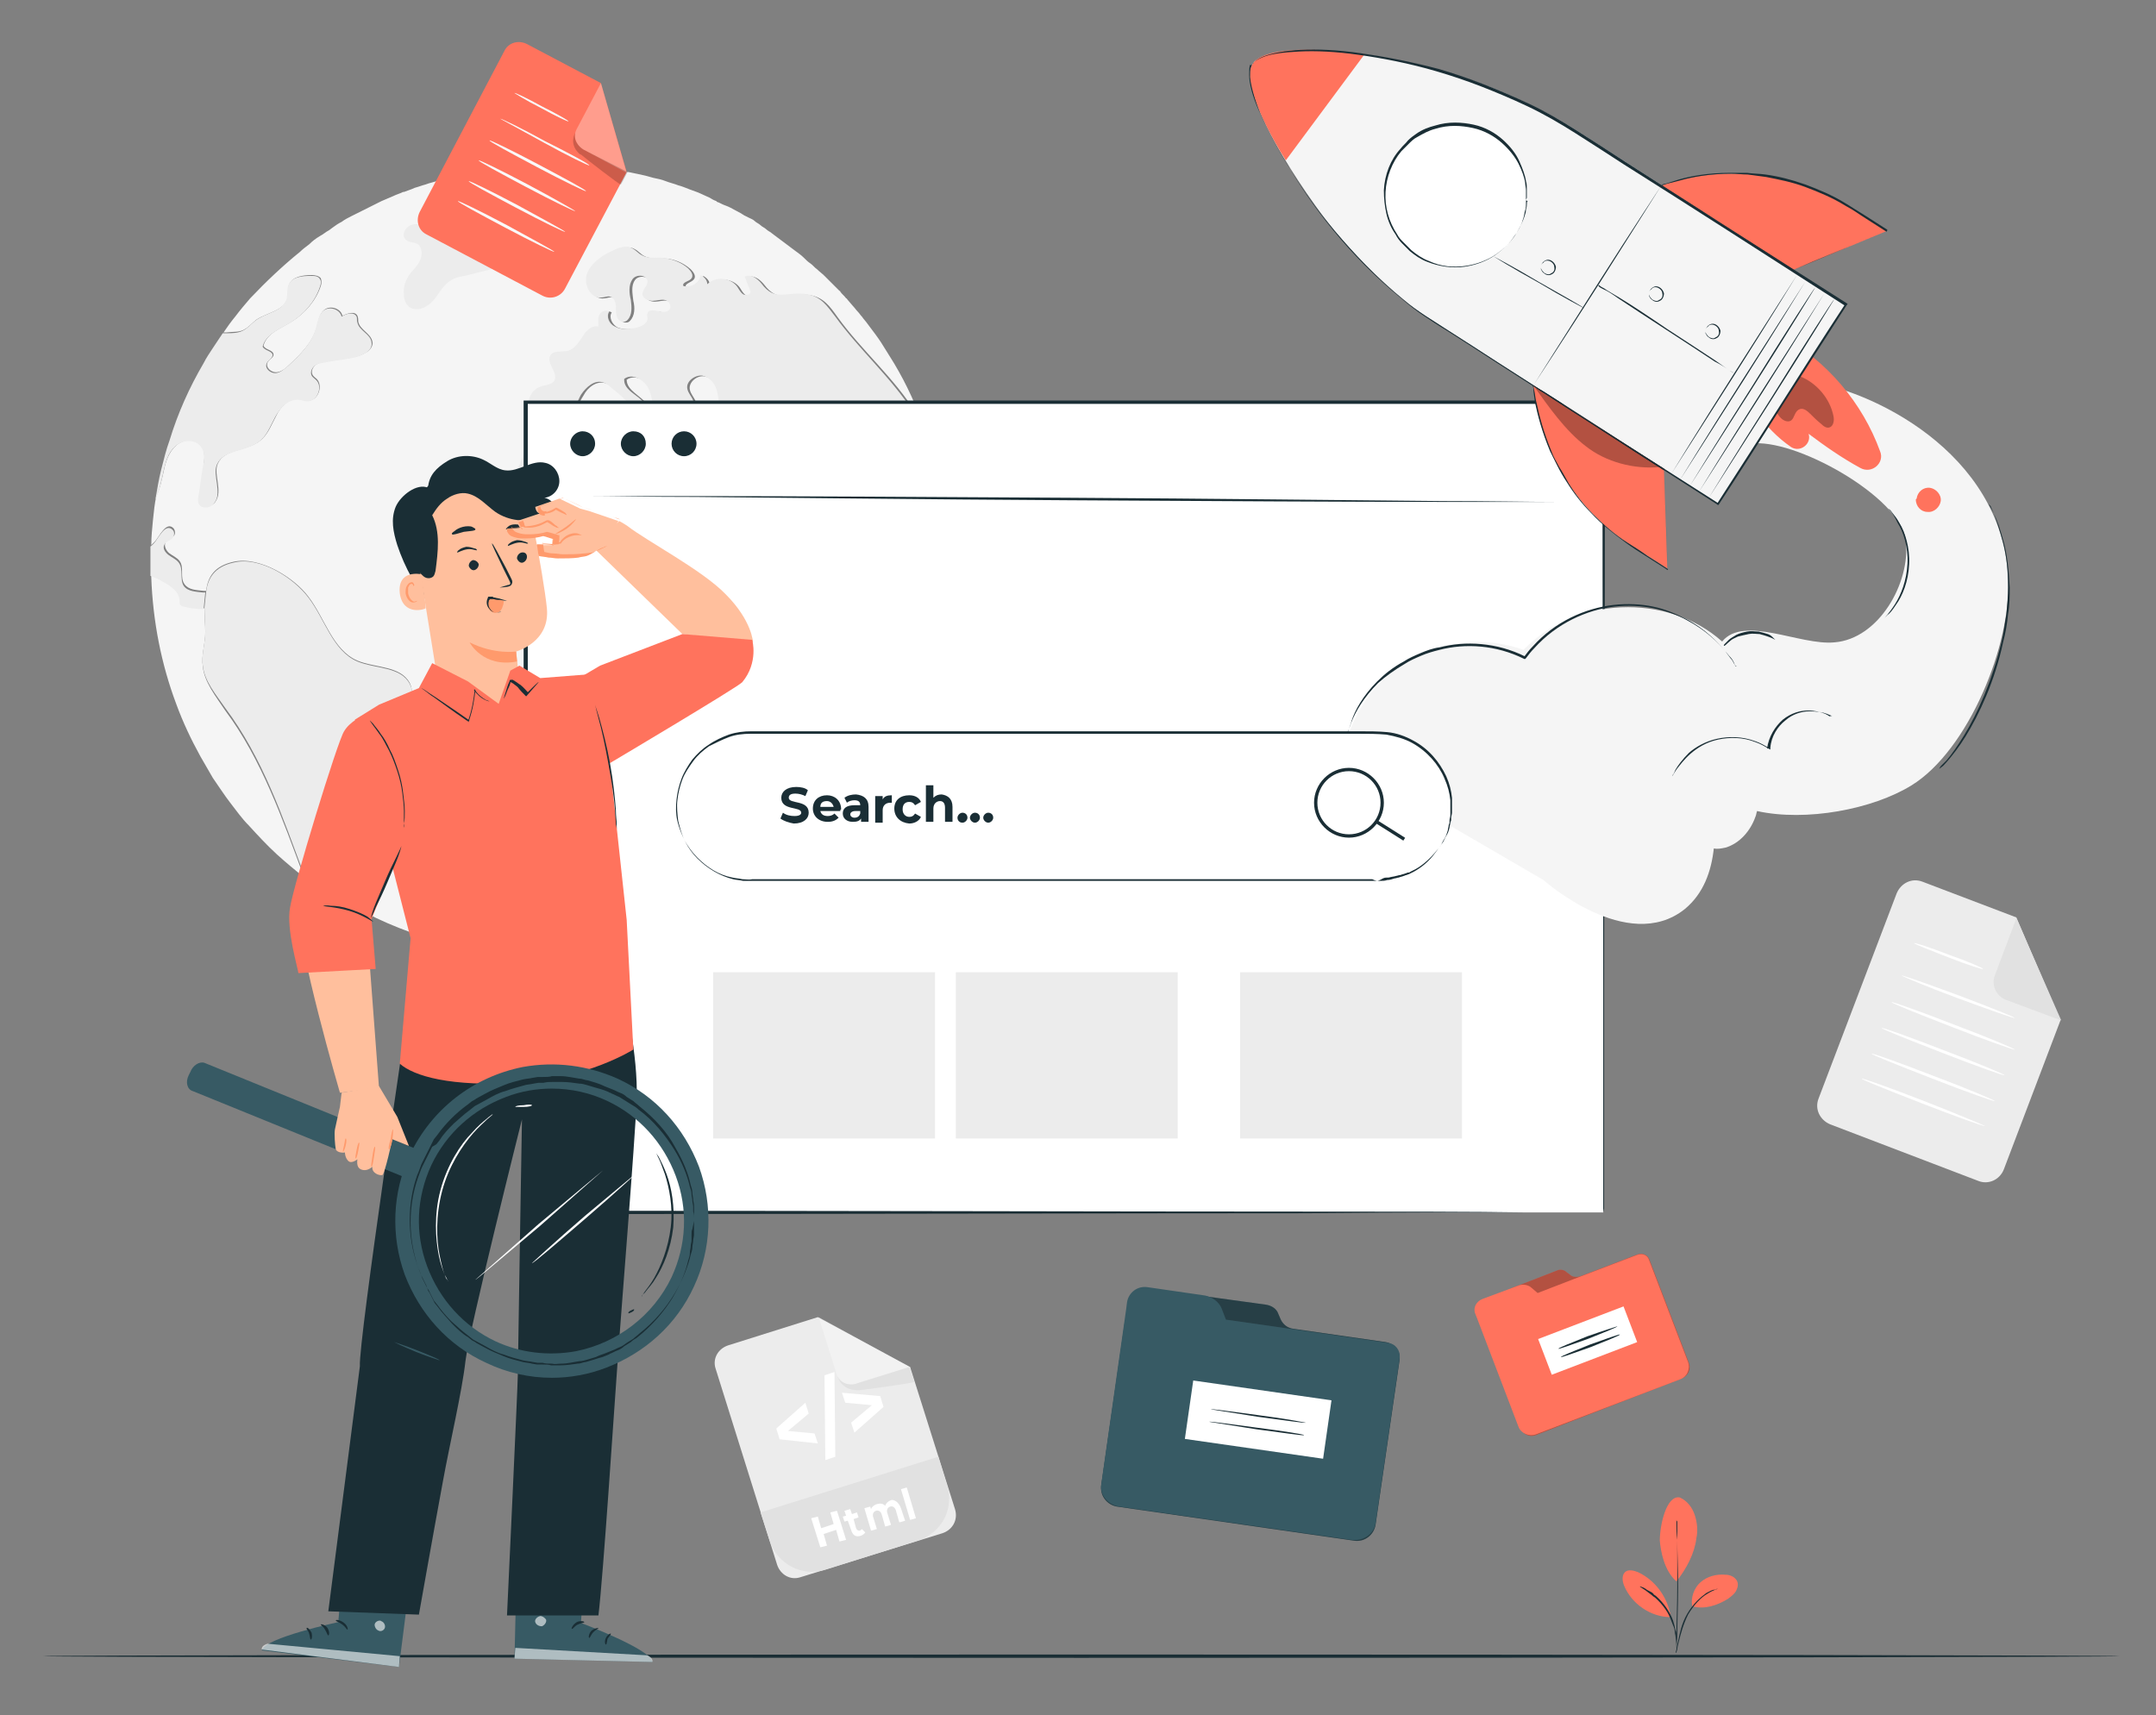 <?xml version="1.0" encoding="UTF-8"?> <!-- Generator: Adobe Illustrator 26.4.1, SVG Export Plug-In . SVG Version: 6.00 Build 0) --> <svg xmlns="http://www.w3.org/2000/svg" xmlns:xlink="http://www.w3.org/1999/xlink" id="Слой_1" x="0px" y="0px" viewBox="0 0 259.4 206.4" style="enable-background:new 0 0 259.4 206.4;" xml:space="preserve"><rect x="0" y="0" width="259.4" height="206.4" fill="#808080" stroke="none"/> <style type="text/css"> .st0{fill:#ECECEC;} .st1{fill:#E1E1E1;} .st2{fill:#FFFFFF;} .st3{fill:#F5F5F5;} .st4{opacity:0.6;} .st5{opacity:0.3;} .st6{fill:#1A2E35;} .st7{fill:#FF735D;} .st8{opacity:0.2;} .st9{fill:#FAFAFA;} .st10{fill:#375A64;} .st11{fill:#FFBF9D;} .st12{fill:#FF9A6C;} .st13{fill:none;} </style> <g id="BACKGROUND"> </g> <g> <g> <g> <g> <g> <g> <g> <g> <g> <path class="st0" d="M238,142.1l-17.8-6.8c-1.2-0.5-1.9-1.8-1.4-3.1l9.4-24.7c0.5-1.2,1.8-1.9,3.1-1.4l11.3,4.3l5.3,12.4 l-6.8,17.9C240.6,142,239.2,142.6,238,142.1z"></path> </g> </g> </g> </g> </g> </g> </g> <g> <g> <g> <g> <g> <g> <g> <path class="st1" d="M242.6,110.5l-2.6,6.9c-0.4,1.1,0.1,2.4,1.3,2.9l6.7,2.5L242.6,110.5z"></path> </g> </g> </g> </g> </g> </g> </g> </g> <g> <g> <g> <g> <g> <g> <path class="st2" d="M238.6,116.6c0,0.1-1.9-0.5-4.2-1.4c-2.3-0.9-4.1-1.6-4.1-1.7c0-0.1,1.9,0.5,4.2,1.4 C236.8,115.7,238.6,116.5,238.6,116.6z"></path> </g> </g> </g> </g> </g> </g> <g> <g> <g> <g> <g> <g> <path class="st2" d="M242.4,122.5c0,0.1-3.1-1-6.9-2.4c-3.8-1.4-6.8-2.7-6.7-2.7c0-0.1,3.1,1,6.9,2.4 C239.4,121.2,242.4,122.4,242.4,122.5z"></path> </g> </g> </g> </g> </g> </g> <g> <g> <g> <g> <g> <g> <path class="st2" d="M242.4,126.3c0,0.1-3.4-1.1-7.5-2.7c-4.1-1.6-7.4-2.9-7.3-3c0-0.1,3.4,1.1,7.5,2.7 C239.1,124.8,242.4,126.2,242.4,126.3z"></path> </g> </g> </g> </g> </g> </g> <g> <g> <g> <g> <g> <g> <path class="st2" d="M241.2,129.4c0,0.1-3.4-1.1-7.5-2.7c-4.1-1.6-7.4-2.9-7.3-3c0-0.1,3.4,1.1,7.5,2.7 C237.9,127.9,241.2,129.3,241.2,129.4z"></path> </g> </g> </g> </g> </g> </g> <g> <g> <g> <g> <g> <g> <path class="st2" d="M240,132.5c0,0.1-3.4-1.1-7.5-2.7c-4.1-1.6-7.4-2.9-7.3-3c0-0.1,3.4,1.1,7.5,2.7 C236.7,131,240,132.4,240,132.5z"></path> </g> </g> </g> </g> </g> </g> <g> <g> <g> <g> <g> <g> <path class="st2" d="M238.8,135.5c0,0.1-3.4-1.1-7.5-2.7c-4.1-1.6-7.4-2.9-7.3-3c0-0.1,3.4,1.1,7.5,2.7 C235.6,134.1,238.9,135.5,238.8,135.5z"></path> </g> </g> </g> </g> </g> </g> </g> <g> <g> <g> <g> <g> <g> <g> <path class="st3" d="M113.5,62.9c-0.1-0.5-0.1-1.1-0.2-1.6c-0.1-0.6-0.2-1.1-0.3-1.7c0.1,0.6,0.2,1.1,0.3,1.7 C113.4,61.8,113.5,62.3,113.5,62.9z"></path> </g> </g> </g> </g> <g> <g> <g> <g> <path class="st3" d="M109.2,69.6c-0.5-1.1-0.6-2.2-0.9-3.3c-0.2-0.6-0.4-1.2-1-1.5c-0.4-0.2-0.8-0.2-1.2-0.3 c-1.4-0.4-1.8-2.4-3.1-3c-0.4-0.2-0.9-0.2-1.3-0.3c-1.8-0.2-3.6-0.8-4.8-2.2c-0.4-0.5-0.7-1-1.1-1.4 c-0.5-0.4-1.2-0.5-1.6-0.2c0.4,0.8,0.7,1.5,1.1,2.3c0.3,0.7,0.7,1.4,1.3,1.9c0.6,0.5,1.4,0.8,2.1,0.5 c0.2-0.1,0.5-0.3,0.7-0.2c0.2,0,0.3,0.2,0.5,0.3c1,1.1,0.7,2.9-0.3,4c-0.9,1.1-2.4,1.7-3.7,2.2c-0.5,0.2-1,0.4-1.5,0.3 c-0.9-0.2-1.4-1.2-1.7-2.1c-0.6-2-0.9-4.2-2.2-5.9c-0.4-0.5-0.9-1-1.1-1.7c-0.3-0.7-0.2-1.5-0.6-2.1c-0.4-0.6-1.3-1-1.4-1.7 c0-0.5,0.4-1,0.9-1.2c0.5-0.2,1-0.3,1.5-0.5c0.2-0.1,0.4-0.2,0.4-0.4c0-0.3-0.4-0.4-0.6-0.7c-0.1-0.3,0.2-0.6,0.4-1 c0.3-0.7-0.5-1.5-1.2-1.8c-0.7-0.3-1.6-0.5-2-1.2c-0.2-0.3-0.2-0.7-0.2-1.1c-0.2-0.9-0.8-1.8-1.8-2c-0.9-0.2-2,0.7-1.8,1.6 c0.1,0.5,0.5,0.9,0.7,1.4c0.2,0.5,0.2,1.2-0.3,1.3c-0.8,0.2-1.6-1.2-2.2-0.7c0.3,0.9,0.5,1.9,0.8,2.8c-1,0.5-2.3-0.4-2.7-1.5 c-0.4-1.1-0.5-2.3-1-3.4c-0.5-1.1-2-1.8-2.9-1.1c0,1.3,1.7,1.9,2.5,3c0.6,0.8,0.5,2.1-0.4,2.6c-0.8,0.5-2.2-0.4-1.8-1.3 c0.1-0.3,0.4-0.6,0.4-0.9c0-0.4-0.3-0.8-0.7-1c-0.5-0.4-1-0.9-1.5-1.3c-0.3-0.3-0.7-0.6-1.1-0.7c-1-0.3-2.1,0.5-2.6,1.5 c-0.6,0.9-0.9,2-1.6,2.8c-1.1,1.1-3.2,1.2-4.2,0c-1-1.2-0.5-3.4,1-3.8c0.6-0.2,1.3-0.1,1.6-0.7c0.5-0.9-1-2.1-0.5-3 c0.4-0.7,1.5-0.4,2.2-0.6c0.8-0.2,1.2-1,1.7-1.7c0.4-0.7,1.2-1.3,1.9-1.2c-0.1-0.5-0.1-1,0.1-1.4c0.2-0.4,0.8-0.7,1.2-0.4 c-0.4,0.6,0.1,1.5,0.7,1.8c0.7,0.3,1.5,0.2,2.2,0.2c0.7-0.1,1.7-0.4,1.7-1.1c0-0.2-0.1-0.5,0-0.7c0.3-0.9,2,0.3,2.6-0.4 c0.4-0.4,0-1-0.5-1.2c-0.5-0.1-1,0.1-1.5,0.1c-0.5,0-1.1-0.2-1.2-0.8c0-0.5,0.5-0.9,0.6-1.4c0.1-0.8-1.3-1.1-1.8-0.4 c-0.5,0.7-0.3,1.6-0.2,2.5c0.2,0.8,0.2,1.8-0.4,2.4c-0.3,0.4-1,0.2-1.2-0.2c-0.2-0.4-0.2-0.9-0.2-1.4c0-0.5-0.2-1-0.7-1.2 c-0.3-0.1-0.7,0.1-1,0.1c-1.3,0.2-2.2-1.5-1.8-2.8c0.4-1.3,1.6-2.1,2.8-2.7c0.8-0.5,1.9-0.9,2.7-0.4c0.4,0.2,0.7,0.6,1.1,0.8 c0.7,0.4,1.5,0.2,2.3,0.3c1.2,0,2.4,0.5,3.3,1.3c0.3,0.3,0.7,0.8,0.4,1.2c-0.3,0.4-1.1,0.5-1,0.9c0.9,0.3,2-0.4,2.1-1.3 c0.4,0.2,0.8,0.6,0.8,1.1c1-1,2.8-0.8,3.6,0.3c0.2,0.3,0.4,0.7,0.7,0.9c0.3,0.2,0.8,0.1,0.9-0.3c0-0.1,0-0.2-0.1-0.3 c-0.2-0.5-0.4-1-0.6-1.5c0.7-0.4,1.5,0.2,2,0.8c1.8,2.4,3,0.9,5.5,1.3c1.7,0.3,2.4,1.3,3.4,2.7c2.9,4,6.8,7.3,9.4,11.5 c0.3,0.4,0.5,0.9,0.8,1.3c0-0.1-0.1-0.2-0.1-0.3c-1-2.7-2.3-5.4-3.9-7.9c-0.3-0.5-0.7-1.1-1-1.6c-0.2-0.3-0.4-0.6-0.7-1 c-0.3-0.4-0.6-0.8-0.9-1.2c-0.2-0.3-0.5-0.6-0.7-0.9c-0.2-0.2-0.3-0.4-0.5-0.6c-0.2-0.2-0.4-0.5-0.6-0.7l-0.6-0.7 c-0.1-0.1-0.1-0.2-0.2-0.2c-0.2-0.3-0.5-0.5-0.7-0.8c0,0,0-0.1-0.1-0.1c-0.1-0.1-0.1-0.1-0.2-0.2c-0.2-0.2-0.4-0.4-0.6-0.6 c-0.3-0.3-0.7-0.7-1-1c-0.3-0.3-0.6-0.5-0.9-0.8c-0.3-0.2-0.5-0.5-0.8-0.7c-0.3-0.2-0.5-0.4-0.8-0.7c-0.3-0.3-0.6-0.5-1-0.8 h0c-0.9-0.7-1.9-1.4-2.8-2.1c-0.2-0.2-0.5-0.3-0.7-0.5c-0.2-0.2-0.5-0.3-0.7-0.5c-0.2-0.2-0.5-0.3-0.7-0.5 c-0.2-0.2-0.5-0.3-0.7-0.4c-0.2-0.1-0.4-0.2-0.6-0.3c-0.1-0.1-0.2-0.1-0.3-0.2c-0.4-0.2-0.9-0.5-1.3-0.7 c-0.2-0.1-0.4-0.2-0.7-0.3c-0.3-0.1-0.6-0.3-0.9-0.4c0,0-0.1,0-0.1-0.1c-0.3-0.1-0.5-0.2-0.8-0.4c-0.4-0.2-0.7-0.3-1.1-0.5 c-0.4-0.2-0.8-0.3-1.3-0.5c-0.5-0.2-1-0.4-1.4-0.5c-0.5-0.2-1-0.3-1.5-0.5c-0.5-0.2-1-0.3-1.5-0.4c-1-0.3-2-0.5-3-0.7 c0,0,0,0-0.1,0c-0.4-0.1-0.8-0.2-1.2-0.2c0,0-0.1,0-0.1,0c-0.2,0-0.3-0.1-0.5-0.1c-0.7-0.1-1.4-0.2-2.2-0.3 c-0.1,0-0.2,0-0.3,0c-0.2,0-0.4,0-0.6-0.1c-0.5,0-1-0.1-1.5-0.1c-0.5,0-1-0.1-1.5-0.1c-0.5,0-1.1,0-1.6,0 c-1.4,0-2.8,0.1-4.2,0.2c-0.3,0-0.7,0.1-1,0.1c-0.3,0-0.7,0.1-1,0.1c-0.3,0-0.7,0.1-1,0.1c-0.3,0.1-0.7,0.1-1,0.2 c-0.3,0-0.6,0.1-0.9,0.2c-0.7,0.1-1.4,0.3-2.1,0.5c-0.3,0.1-0.7,0.2-1,0.2c-0.3,0.1-0.7,0.2-1,0.3c-0.5,0.2-1.1,0.3-1.6,0.5 h0c-0.4,0.1-0.9,0.3-1.3,0.4c0,0,0,0,0,0c-0.4,0.2-0.8,0.3-1.3,0.5c0,0,0,0-0.1,0c-0.4,0.2-0.8,0.3-1.2,0.5 c-0.5,0.2-0.9,0.4-1.4,0.6c-0.4,0.2-0.8,0.4-1.2,0.6c-0.4,0.2-0.8,0.4-1.2,0.6c0,0,0,0,0,0c-0.4,0.2-0.8,0.4-1.2,0.6 c-0.4,0.2-0.8,0.4-1.2,0.7h0c-0.4,0.2-0.7,0.4-1.1,0.7c-0.1,0.1-0.3,0.2-0.4,0.3c-0.4,0.2-0.7,0.5-1.1,0.7 c-0.5,0.3-0.9,0.6-1.3,1c-0.4,0.3-0.8,0.6-1.1,0.9c-2.1,1.7-4.1,3.6-6,5.6c-0.6,0.7-1.2,1.4-1.8,2.2c-0.5,0.6-1,1.3-1.4,1.9 c-0.4,0.6-0.8,1.2-1.2,1.8c0.4-0.6,0.8-1.2,1.2-1.8c0.1,0,0.2,0,0.4,0c0.7-0.1,1.4,0,2-0.3c0.6-0.3,1-0.8,1.5-1.2 c1.3-0.9,3.5-1.1,3.8-2.7c0.1-0.5,0-1.1,0.2-1.6c0.4-0.9,1.6-1.1,2.7-1.1c0.4,0,0.9,0.1,1.1,0.4c0.1,0.3,0.1,0.6,0,0.9 c-0.6,1.8-1.9,3.3-3.5,4.3c-1.3,0.8-3,1.4-3.4,2.9c0.2,0.5,1.1,0.5,1.2,1c0.1,0.4-0.5,0.6-0.7,1c-0.3,0.6,0.4,1.2,1,1.2 c0.6,0,1.2-0.5,1.6-0.9c1.4-1.3,2.8-2.7,3.3-4.5c0.2-0.7,0.3-1.6,0.9-2.1c0.7-0.6,2-0.2,2.2,0.7c0.6-0.3,1.5-0.6,1.8,0 c0.1,0.2,0.1,0.5,0.1,0.7c0.2,1,1.5,1.4,1.7,2.4c0.2,1.1-1.3,1.7-2.4,1.9c-1,0.2-2,0.3-3.1,0.5c-0.4,0.1-0.9,0.1-1.3,0.4 c-0.4,0.3-0.6,0.8-0.4,1.2c0.1,0.2,0.4,0.4,0.5,0.5c0.8,0.8,0.2,2.6-1,2.6c-0.4,0-0.8-0.1-1.2-0.2c-1.2-0.1-2.2,1-2.7,2.1 c-0.6,1.1-1,2.3-2,3c-1.6,1.2-4.2,0.9-5,2.7c-0.3,0.7-0.1,1.5,0,2.3c0.1,0.8,0.2,1.6-0.3,2.3c-0.4,0.6-1.6,0.8-1.9,0.1 c-0.1-0.3-0.1-0.7,0-1c0.2-1.1,0.4-2.2,0.5-3.4c0.1-0.8,0.2-1.8-0.2-2.4c-0.7-1-2.2-0.9-3.1-0.1c-0.9,0.8-1.3,2-1.5,3.1 c-0.2,0.8-0.4,2-0.9,3c0,0,0,0,0,0c-0.2,0.9-0.3,1.9-0.4,2.9c-0.1,1-0.2,2-0.2,3c0.1-0.1,0.2-0.2,0.4-0.4 c0.5-0.5,1.4-2.6,2.3-1.6c0.2,0.3,0.2,0.7,0,0.9c-0.3,0.3-0.8,0.4-1,0.8c-0.2,0.4,0.1,1,0.5,1.3c0.4,0.3,0.9,0.5,1.2,0.9 c0.6,0.8,0,2,0.6,2.8c0.5,0.7,1.4,0.7,2.3,0.8c0.1,0,0.2,0,0.3,0c0.2-1.7,1-3,3.3-3.5c3.1-0.7,7.3,1.9,9,4.2 c2,2.6,2.9,6.4,5.9,7.7c2.2,0.9,5.2,0.6,6.3,2.7c0.9,1.9-0.7,4-0.9,6.1c-0.2,1.4,0.3,2.8,0.4,4.1c0.1,1.4-0.3,3-1.6,3.6 c-0.7,0.3-1.6,0.3-2.2,0.8c-1,1-0.2,2.9-1.2,3.9c-0.4,0.3-0.8,0.5-1.3,0.7c-2.3,1.1-2.2,4.5-1.2,6.8c0,0.1,0.1,0.2,0.1,0.2 c3.3,2,7,3.6,10.8,4.7c4.4,1.3,9,2,13.8,2c8.1,0,15.8-2,22.4-5.6h0c1.5-0.8,2.9-1.6,4.2-2.6c2.1-1.4,4.1-3,5.9-4.7 c1.3-1.2,2.5-2.5,3.6-3.8c0.8-0.9,1.6-1.9,2.3-2.9c0.4-0.5,0.7-1,1.1-1.5c1-1.5,2-3.1,2.9-4.8c1.2-2.4,2.3-4.9,3.1-7.5 c0.8-2.6,1.5-5.3,1.8-8.1c0.1-1.1,0.3-2.2,0.3-3.3c-0.5,0.5-1.2,0.9-1.9,0.9C110.6,71.6,109.7,70.7,109.2,69.6z"></path> </g> </g> </g> </g> <g> <g> <g> <g> <path class="st3" d="M24.4,80.2c-0.2-1.4,0.3-2.7,0.3-4.1c0-1-0.1-2-0.1-2.9c-0.8,0-1.6-0.2-2.4-0.3c-0.2,0-0.3-0.1-0.4-0.2 c-0.1-0.1-0.1-0.3-0.1-0.5c-0.1-1.1-1.1-1.8-2-2.3c-0.5-0.3-1-0.6-1.5-0.7c0,0.1,0,0.2,0,0.3c0.2,5.3,1.2,10.4,3,15.2 c0.8,2.2,1.8,4.3,2.9,6.3c0.5,0.9,1,1.7,1.5,2.6c0.7,1,1.4,2.1,2.1,3c0.7,0.9,1.4,1.9,2.2,2.7c1.1,1.2,2.2,2.4,3.4,3.5 c1.1,1,2.2,1.9,3.3,2.8c-2.6-7-5.1-14.2-9.5-20.1C25.9,83.7,24.6,82.1,24.4,80.2z"></path> </g> </g> </g> </g> <g> <g> <g> <g> <path class="st3" d="M18.1,66.8c0,0.3,0,0.6,0,0.9c0,0.2,0,0.5,0,0.7c0-0.2,0-0.5,0-0.7C18.1,67.3,18.1,67,18.1,66.8z"></path> </g> </g> </g> </g> <g class="st4"> <g> <g> <g> <path class="st3" d="M39.3,107.4c0.4,0.3,0.8,0.5,1.2,0.8c0.3,0.2,0.6,0.4,0.9,0.5c-0.3-0.2-0.6-0.3-0.9-0.5 C40.1,107.9,39.7,107.6,39.3,107.4z"></path> </g> </g> </g> </g> <g> <g> <g> <g> <path class="st0" d="M79.8,104.4c-0.3,0-0.6,0-0.9-0.1c-1-0.2-1.7-0.8-2.1-1.6c-0.3-0.7-0.3-1.4-0.4-2.1c0-0.5,0-1-0.2-1.4 c-0.2-0.8-0.6-1.5-1.1-2.3c-0.4-0.6-0.7-1.1-1-1.8c-0.5-1.2-0.5-2.4-0.5-3.6l0-0.3c-0.3-8.4-2.6-15.2-6.8-19.8 c-0.6-0.6-1.2-1.2-2.1-1.5c-1-0.3-2,0.1-2.6,0.9c-0.2,0.2-0.3,0.4-0.4,0.6c-0.2,0.3-0.4,0.7-0.7,1c-0.4,0.4-1,0.6-1.7,0.5 c-0.9-0.1-1.7-0.7-2.1-1.4c-0.7-1.3-0.6-2.9-0.5-4.2l0.4-5.2c0.1-0.8,0.2-1.9,0.8-2.7c0.5-0.6,1.2-0.9,1.9-1.1 c0.5-0.2,1.1-0.4,1.5-0.7c0.8-0.6,1.2-1.6,1.6-2.7c0.2-0.6,0.4-1.2,0.8-1.7c0.6-1,1.9-1.6,3-1.5c0.5,0.1,0.9,0.3,1.1,0.7 c0.5-1,1.2-1.6,1.9-1.8c1.7-0.5,3.8,0.9,5.9,2.2c1.9,1.2,3.6,2.3,5,2.1c0.3-0.1,0.7-0.2,1-0.3c0.7-0.2,1.5-0.4,2.2-0.3 c2,0.3,3,2.5,3.7,4.3l3.3,9.1c0.4,1.1,0.9,2.4,2,2.8c0.4,0.2,0.9,0.2,1.4,0.2c0.5,0,1,0,1.4,0.2c0.8,0.3,1.3,0.9,1.5,1.8 c0.3,1.5-0.5,3.5-1.8,4.6l0,0c-0.6,0.5-1.3,1-1.9,1.4c-1.5,1-2.9,2-3.5,3.5c-0.3,0.8-0.4,1.8-0.4,2.7c0,1-0.1,2-0.5,2.9 c-0.3,0.8-0.9,1.4-1.4,2.1c-0.3,0.4-0.7,0.8-1,1.2c-1,1.6-1.3,3.5-1.6,5.4c0,0.2-0.1,0.5-0.1,0.7c-0.3,2.1-0.9,4.5-2.6,5.9 C81.9,104,80.9,104.4,79.8,104.4z"></path> </g> </g> </g> </g> <g class="st4"> <g> <g> <g> <path class="st3" d="M18.2,65.6L18.2,65.6L18.2,65.6L18.2,65.6L18.2,65.6c0,0.1,0,0.2,0,0.3c0,0.3,0,0.6,0,0.9 c0-0.3,0-0.6,0-0.9C18.1,65.8,18.1,65.7,18.2,65.6z"></path> </g> </g> </g> </g> <g class="st4"> <g> <g> <g> <path class="st3" d="M18.1,68.3c0,0.2,0,0.5,0,0.7l0,0l0,0C18.1,68.8,18.1,68.6,18.1,68.3z"></path> </g> </g> </g> </g> <g> <g> <g> <g> <path class="st0" d="M24.7,71.3c-0.1,0-0.2,0-0.3,0c-0.8-0.1-1.8-0.1-2.3-0.8c-0.5-0.8,0-2-0.6-2.8c-0.3-0.4-0.8-0.6-1.2-0.9 c-0.4-0.3-0.8-0.8-0.5-1.3c0.2-0.4,0.7-0.4,1-0.8c0.2-0.3,0.2-0.7,0-0.9c-0.9-1-1.8,1.1-2.3,1.6c-0.1,0.1-0.3,0.3-0.4,0.4v0 c0,0.1,0,0.2,0,0.3c0,0.3,0,0.6,0,0.9c0,0.3,0,0.6,0,0.9c0,0.2,0,0.5,0,0.7c0,0.2,0,0.5,0,0.7c0.5,0.2,1,0.4,1.5,0.7 c0.9,0.5,2,1.2,2,2.3c0,0.2,0,0.4,0.1,0.5c0.1,0.1,0.3,0.2,0.4,0.2c0.8,0.2,1.6,0.3,2.4,0.3"></path> </g> </g> </g> </g> <g> <g> <g> <g> <path class="st0" d="M24.6,73.1c0,1,0.1,2,0.1,2.9c0,1.4-0.5,2.8-0.3,4.1c0.2,1.9,1.6,3.5,2.7,5.1c4.5,6,6.9,13.1,9.5,20.1h0 c0.5,0.4,1,0.7,1.5,1.1c0.4,0.3,0.8,0.6,1.2,0.8c0.4,0.3,0.8,0.5,1.2,0.8c0.3,0.2,0.6,0.4,0.9,0.5c0-0.1-0.1-0.2-0.1-0.2 c-1.1-2.3-1.1-5.6,1.2-6.8c0.4-0.2,0.9-0.3,1.3-0.7c1-1,0.2-2.9,1.2-3.9c0.6-0.5,1.5-0.5,2.2-0.8c1.3-0.6,1.7-2.2,1.6-3.6 c-0.1-1.4-0.6-2.8-0.4-4.1c0.2-2.1,1.9-4.2,0.9-6.1c-1.1-2.1-4.1-1.8-6.3-2.7c-3-1.3-3.9-5.1-5.9-7.7c-1.8-2.4-5.9-5-9-4.2 c-2.3,0.5-3.1,1.9-3.3,3.5"></path> </g> </g> </g> </g> <g> <g> <g> <g> <path class="st0" d="M21.1,53.7c0.9-0.8,2.4-0.9,3.1,0.1c0.5,0.7,0.4,1.6,0.2,2.4c-0.2,1.1-0.3,2.2-0.5,3.4 c-0.1,0.3-0.1,0.7,0,1c0.3,0.7,1.5,0.6,1.9-0.1c0.5-0.6,0.4-1.5,0.3-2.3c-0.1-0.8-0.3-1.6,0-2.3c0.8-1.8,3.4-1.5,5-2.7 c1-0.7,1.4-1.9,2-3c0.6-1.1,1.5-2.1,2.7-2.1c0.4,0,0.8,0.2,1.2,0.2c1.2,0,1.9-1.8,1-2.6c-0.2-0.2-0.4-0.3-0.5-0.5 c-0.2-0.4,0-0.9,0.4-1.2c0.4-0.3,0.8-0.3,1.3-0.4c1-0.2,2-0.3,3.1-0.5c1.1-0.2,2.6-0.8,2.4-1.9c-0.1-1-1.5-1.4-1.7-2.4 c-0.1-0.2,0-0.5-0.1-0.7c-0.3-0.6-1.2-0.4-1.8,0c-0.2-0.9-1.5-1.3-2.2-0.7c-0.6,0.5-0.7,1.4-0.9,2.1 c-0.5,1.8-1.9,3.2-3.3,4.5c-0.5,0.4-1,0.9-1.6,0.9c-0.6,0-1.3-0.6-1-1.2c0.2-0.4,0.7-0.6,0.7-1c-0.1-0.5-1-0.5-1.2-1 c0.4-1.5,2.1-2.1,3.4-2.9c1.6-1,2.9-2.5,3.5-4.3c0.1-0.3,0.2-0.6,0-0.9c-0.2-0.4-0.7-0.4-1.1-0.4c-1,0-2.3,0.1-2.7,1.1 c-0.2,0.5-0.1,1.1-0.2,1.6c-0.4,1.6-2.5,1.7-3.8,2.7c-0.5,0.4-0.9,0.9-1.5,1.2c-0.6,0.3-1.3,0.3-2,0.3c-0.1,0-0.2,0-0.4,0 c-0.4,0.6-0.8,1.2-1.2,1.8c-0.4,0.6-0.8,1.2-1.1,1.8c-1.7,2.9-3.1,6-4.1,9.3c-0.4,1.1-0.7,2.3-1,3.5 c-0.3,1.2-0.5,2.4-0.7,3.6c0.5-1,0.7-2.2,0.9-3C19.9,55.6,20.2,54.5,21.1,53.7z"></path> </g> </g> </g> </g> <g> <g> <g> <g> <path class="st0" d="M61.2,31.5c0.5-0.6,0.3-1.4,0.6-2.1c0.5-1.1,2-1.5,2.5-2.7c0.2-0.4,0.3-1,0.6-1.3c0.3-0.3,0.7-0.3,1-0.6 c0.7-0.5,0.4-1.8-0.3-2.2c-1.9-1.2-5.3,0.2-7,1.4c-2.1,1.5-4.1,3.3-6.9,3.1c-0.8,0-1.6-0.3-2.3,0c-0.7,0.3-1.2,1.3-0.5,1.8 c0.3,0.3,0.8,0.2,1.2,0.4c0.7,0.3,0.8,1.4,0.4,2.1c-0.3,0.7-1,1.2-1.4,1.9c-0.4,0.7-0.6,1.4-0.5,2.2c0,0.5,0.2,1.1,0.6,1.4 c0.9,0.7,2.2,0.1,2.9-0.7c0.7-0.8,1.2-1.9,2.2-2.5c0.5-0.3,1-0.4,1.6-0.5c1.2-0.3,2.4-0.6,3.6-0.9 C60.3,32.1,60.9,32,61.2,31.5z"></path> </g> </g> </g> </g> <g class="st4"> <g> <g> <g> <path class="st3" d="M113.8,67c0-0.7,0-1.4-0.1-2.1C113.7,65.6,113.8,66.3,113.8,67c0,0.2,0,0.4,0,0.7c0,1.1,0,2.1-0.1,3.1 c0.1-1,0.1-2.1,0.1-3.1C113.8,67.4,113.8,67.2,113.8,67z"></path> </g> </g> </g> </g> <g class="st4"> <g> <g> <g> <path class="st3" d="M110.8,50.9c0.2,0.6,0.4,1.2,0.6,1.8C111.2,52.1,111,51.5,110.8,50.9C110.8,50.9,110.8,50.9,110.8,50.9 C110.8,50.9,110.8,50.9,110.8,50.9C110.8,50.9,110.8,50.9,110.8,50.9C110.8,50.9,110.8,50.9,110.8,50.9z"></path> </g> </g> </g> </g> <g> <g> <g> <g> <path class="st0" d="M113.8,67c0-0.7,0-1.4-0.1-2.1c0-0.7-0.1-1.4-0.2-2c-0.1-0.5-0.1-1.1-0.2-1.6c-0.1-0.6-0.2-1.1-0.3-1.7 c-0.3-1.7-0.7-3.3-1.1-5c-0.2-0.6-0.4-1.2-0.6-1.9c-0.2-0.6-0.4-1.2-0.6-1.8c0,0,0,0,0,0c0,0,0,0,0,0 c-0.2-0.5-0.5-0.9-0.8-1.3c-2.7-4.2-6.5-7.5-9.4-11.5c-1-1.3-1.7-2.4-3.4-2.7c-2.5-0.4-3.8,1-5.5-1.3c-0.5-0.6-1.3-1.2-2-0.8 c0.2,0.5,0.4,1,0.6,1.5c0,0.1,0.1,0.2,0.1,0.3c0,0.4-0.6,0.5-0.9,0.3c-0.3-0.2-0.5-0.6-0.7-0.9c-0.8-1.1-2.6-1.3-3.6-0.3 c0-0.5-0.4-0.9-0.8-1.1c-0.1,0.9-1.2,1.6-2.1,1.3c-0.1-0.5,0.7-0.5,1-0.9c0.3-0.4-0.1-0.9-0.4-1.2c-0.9-0.8-2.1-1.2-3.3-1.3 c-0.8,0-1.6,0.1-2.3-0.3c-0.4-0.2-0.7-0.6-1.1-0.8c-0.8-0.5-1.9,0-2.7,0.4c-1.2,0.6-2.4,1.5-2.8,2.7c-0.4,1.3,0.5,3,1.8,2.8 c0.3,0,0.7-0.2,1-0.1c0.5,0.1,0.7,0.7,0.7,1.2c0,0.5,0,1,0.2,1.4c0.2,0.4,0.9,0.6,1.2,0.2c0.6-0.6,0.5-1.6,0.4-2.4 c-0.2-0.8-0.3-1.8,0.2-2.5c0.5-0.7,1.9-0.5,1.8,0.4c-0.1,0.5-0.6,0.9-0.6,1.4c0,0.5,0.7,0.8,1.2,0.8c0.5,0,1-0.2,1.5-0.1 c0.5,0.1,0.9,0.8,0.5,1.2c-0.6,0.7-2.3-0.5-2.6,0.4c-0.1,0.2,0,0.5,0,0.7c-0.1,0.7-1,1-1.7,1.1c-0.7,0.1-1.5,0.2-2.2-0.2 c-0.7-0.3-1.1-1.2-0.7-1.8c-0.4-0.3-1,0-1.2,0.4c-0.2,0.4-0.1,0.9-0.1,1.4c-0.8-0.2-1.5,0.5-1.9,1.2 c-0.5,0.7-0.9,1.4-1.7,1.7c-0.8,0.2-1.8-0.1-2.2,0.6c-0.5,0.9,1,2.1,0.5,3c-0.3,0.5-1,0.5-1.6,0.7c-1.5,0.4-2.1,2.7-1,3.8 c1,1.2,3.1,1.1,4.2,0c0.8-0.8,1.1-1.9,1.6-2.8c0.6-0.9,1.6-1.8,2.6-1.5c0.4,0.1,0.8,0.4,1.1,0.7c0.5,0.4,1,0.8,1.5,1.3 c0.3,0.3,0.7,0.6,0.7,1c0,0.3-0.3,0.6-0.4,0.9c-0.3,0.9,1,1.8,1.8,1.3c0.8-0.5,0.9-1.8,0.4-2.6c-0.8-1.1-2.6-1.6-2.5-3 c0.9-0.7,2.3,0,2.9,1.1c0.5,1,0.5,2.3,1,3.4c0.4,1.1,1.7,2.1,2.7,1.5c-0.3-0.9-0.5-1.9-0.8-2.8c0.7-0.5,1.4,1,2.2,0.7 c0.5-0.2,0.5-0.8,0.3-1.3c-0.2-0.5-0.6-0.9-0.7-1.4c-0.2-0.9,0.9-1.7,1.8-1.6c0.9,0.2,1.6,1,1.8,2c0.1,0.4,0.1,0.7,0.2,1.1 c0.3,0.7,1.2,0.9,2,1.2c0.7,0.3,1.5,1.1,1.2,1.8c-0.1,0.3-0.5,0.6-0.4,1c0.1,0.3,0.6,0.4,0.6,0.7c0,0.2-0.2,0.4-0.4,0.4 c-0.5,0.2-1,0.3-1.5,0.5c-0.5,0.2-0.9,0.7-0.9,1.2c0.1,0.8,1,1.1,1.4,1.7c0.4,0.6,0.3,1.4,0.6,2.1c0.2,0.6,0.7,1.1,1.1,1.7 c1.3,1.7,1.6,3.9,2.2,5.9c0.3,0.9,0.8,1.9,1.7,2.1c0.5,0.1,1-0.1,1.5-0.3c1.4-0.5,2.8-1.1,3.7-2.2c1-1.1,1.3-2.9,0.3-4 c-0.1-0.1-0.3-0.3-0.5-0.3c-0.3,0-0.5,0.1-0.7,0.2c-0.7,0.3-1.5,0.1-2.1-0.5c-0.6-0.5-0.9-1.2-1.3-1.9 c-0.4-0.7-0.7-1.5-1.1-2.3c0.4-0.4,1.2-0.2,1.6,0.2c0.5,0.4,0.7,0.9,1.1,1.4c1.1,1.4,3,2,4.8,2.2c0.5,0.1,0.9,0.1,1.3,0.3 c1.3,0.6,1.7,2.6,3.1,3c0.4,0.1,0.8,0.1,1.2,0.3c0.6,0.3,0.8,0.9,1,1.5c0.3,1.1,0.4,2.3,0.9,3.3c0.5,1.1,1.4,2,2.6,2 c0.7,0,1.4-0.3,1.9-0.9v0c0.1-1,0.1-2.1,0.1-3.1C113.8,67.4,113.8,67.2,113.8,67z"></path> </g> </g> </g> </g> <g> <g> <g> <g> <path class="st0" d="M94.4,86.8c-0.7,0.1-0.9,0.6-1.2,1.1c-0.5,0.7-1.2,1.4-1.7,2.1c-0.8,1.1-0.1,2.9-1.1,3.9 c-0.2,0.2-0.5,0.3-0.7,0.5c-0.4,0.5-0.3,1.3,0.2,1.7c0.5,0.4,1.2,0.4,1.8,0c0.5-0.3,0.9-0.9,1.1-1.5c0.1-0.4,0.2-0.9,0.6-1.2 c0.6-0.5,1.5-0.1,2.3-0.2C98.9,92.7,97.5,86.2,94.4,86.8z"></path> </g> </g> </g> </g> </g> </g> </g> <g> <g> <g> <g> <g> <g> <g> <path class="st0" d="M113.4,184.5l-17.1,5.3c-1.2,0.4-2.4-0.3-2.8-1.5l-7.4-23.6c-0.4-1.2,0.3-2.4,1.5-2.8l10.8-3.4l11.1,6 l5.4,17.1C115.3,182.9,114.6,184.1,113.4,184.5z"></path> </g> </g> </g> <g> <g> <g> <path class="st1" d="M110.4,185.4l-11.1,3.5c-2.8,0.9-5.8-0.7-6.7-3.5l-1.1-3.4l21.4-6.7l1,3.3 C114.9,181.5,113.3,184.5,110.4,185.4z"></path> </g> </g> </g> <g> <path class="st2" d="M100.7,181.8l1.1,3.5l-0.8,0.2l-0.4-1.4l-1.5,0.5l0.4,1.4l-0.8,0.2l-1.1-3.5l0.8-0.2l0.4,1.4l1.5-0.5 l-0.4-1.4L100.7,181.8z"></path> <path class="st2" d="M104.1,184.4c-0.1,0.2-0.3,0.3-0.5,0.4c-0.6,0.2-1,0-1.2-0.7L102,183l-0.4,0.1l-0.2-0.6l0.4-0.1l-0.2-0.6 l0.7-0.2l0.2,0.6l0.6-0.2l0.2,0.6l-0.6,0.2l0.3,1.1c0.1,0.2,0.2,0.3,0.4,0.3c0.1,0,0.2-0.1,0.3-0.2L104.1,184.4z"></path> <path class="st2" d="M108.4,181.5l0.5,1.5l-0.7,0.2l-0.4-1.4c-0.1-0.4-0.4-0.6-0.7-0.5c-0.3,0.1-0.5,0.4-0.3,0.9l0.4,1.3 l-0.7,0.2l-0.4-1.4c-0.1-0.4-0.4-0.6-0.7-0.5c-0.3,0.1-0.5,0.4-0.3,0.9l0.4,1.3l-0.7,0.2l-0.8-2.7l0.7-0.2l0.1,0.3 c0.1-0.3,0.4-0.5,0.7-0.6c0.4-0.1,0.7-0.1,1,0.2c0.1-0.3,0.4-0.6,0.8-0.7C107.6,180.5,108.1,180.7,108.4,181.5z"></path> <path class="st2" d="M108.4,179.2l0.7-0.2l1.1,3.7l-0.7,0.2L108.4,179.2z"></path> </g> </g> </g> </g> <g> <path class="st2" d="M97.3,170.1l-2.5,2.1l3.2,0.3l0.4,1.2l-4.6-0.5l-0.4-1.3l3.5-3.1L97.3,170.1z"></path> <path class="st2" d="M99.2,165.5l1.2-0.4l0.1,10.2l-1.2,0.4L99.2,165.5z"></path> <path class="st2" d="M105.9,168l0.4,1.3l-3.5,3.1l-0.4-1.2l2.5-2.1l-3.2-0.3l-0.4-1.2L105.9,168z"></path> </g> <g> <g class="st5"> <g> <g> <path class="st2" d="M98.5,158.5l2.1,6.7c0.3,1.1,1.5,1.7,2.6,1.4l6.4-2L98.5,158.5z"></path> </g> </g> </g> <g> <g> <g> <path class="st1" d="M100.8,165.7c0,0,0.4,1.6,2.4,1.6c0.1,0,0.2,0,0.2,0c0.9-0.1,6.7-0.9,6.6-1c0-0.1-0.6-1.8-0.6-1.8l-6.4,2 C103.2,166.5,101.5,167,100.8,165.7z"></path> </g> </g> </g> </g> </g> <g> <g> <path class="st6" d="M255,199.3c0,0.1-55.9,0.2-124.9,0.2c-69,0-124.9-0.1-124.9-0.2s55.9-0.2,124.9-0.2 C199.1,199.1,255,199.2,255,199.3z"></path> </g> </g> <g> <g> <g> <rect x="63.2" y="48.4" class="st2" width="129.7" height="97.5"></rect> </g> <g> <g> <path class="st6" d="M192.9,145.9c0,0,0-0.2,0-0.5c0-0.3,0-0.7,0-1.3c0-1.2,0-2.9,0-5.2c0-4.5,0-11.2,0-19.7 c0-17-0.1-41.3-0.1-70.8l0.2,0.2c-36.6,0-81.4,0-129.7,0h0l0.2-0.2c0,35,0,68.2,0,97.5l-0.2-0.2c38.4,0,70.8,0.1,93.6,0.1 c11.4,0,20.4,0,26.6,0.1c3.1,0,5.5,0,7.1,0c0.8,0,1.4,0,1.8,0c0.2,0,0.4,0,0.5,0C192.8,145.9,192.9,145.9,192.9,145.9s0,0-0.1,0 c-0.1,0-0.3,0-0.5,0c-0.4,0-1,0-1.8,0c-1.6,0-3.9,0-7,0c-6.2,0-15.1,0-26.5,0.1c-22.8,0-55.3,0.1-93.8,0.1l-0.2,0l0-0.2 c0-29.2,0-62.4,0-97.5l0-0.2h0.2h0c48.3,0,93.1,0,129.7,0l0.2,0l0,0.2c0,29.5-0.1,53.9-0.1,70.9c0,8.5,0,15.1,0,19.7 c0,2.3,0,4,0,5.1c0,0.6,0,1,0,1.3C192.9,145.8,192.9,145.9,192.9,145.9z"></path> </g> </g> </g> <g> <g> <path class="st6" d="M192.2,60.4c0,0-0.1,0-0.3,0c-0.2,0-0.5,0-1,0c-0.9,0-2.1,0-3.7,0c-3.2,0-7.9,0-13.6,0 c-11.5,0-27.4-0.1-44.9-0.2c-17.5-0.1-33.4-0.3-44.9-0.4c-5.7,0-10.4-0.1-13.6-0.1c-1.6,0-2.8,0-3.7,0c-0.4,0-0.7,0-1,0 c-0.2,0-0.3,0-0.3,0c0,0,0.1,0,0.3,0c0.2,0,0.5,0,1,0c0.9,0,2.1,0,3.7,0c3.2,0,7.9,0,13.6,0c11.5,0,27.4,0.1,44.9,0.2 c17.5,0.1,33.4,0.3,44.9,0.4c5.7,0,10.4,0.1,13.6,0.1c1.6,0,2.8,0,3.7,0c0.4,0,0.7,0,1,0C192.1,60.4,192.2,60.4,192.2,60.4z"></path> </g> </g> <g> <path class="st6" d="M71.6,53.4c0,0.8-0.7,1.5-1.5,1.5c-0.8,0-1.5-0.7-1.5-1.5c0-0.8,0.7-1.5,1.5-1.5 C70.9,51.9,71.6,52.5,71.6,53.4z"></path> </g> <g> <path class="st6" d="M77.7,53.4c0,0.8-0.7,1.5-1.5,1.5c-0.8,0-1.5-0.7-1.5-1.5c0-0.8,0.7-1.5,1.5-1.5 C77.1,51.9,77.7,52.5,77.7,53.4z"></path> </g> <g> <circle class="st6" cx="82.3" cy="53.4" r="1.5"></circle> </g> </g> <g> <rect x="85.8" y="117" class="st0" width="26.7" height="20"></rect> </g> <g> <rect x="115" y="117" class="st0" width="26.7" height="20"></rect> </g> <g> <rect x="149.2" y="117" class="st0" width="26.7" height="20"></rect> </g> <g> <g> <path class="st3" d="M241.6,69.4c-0.8-15-16.5-22.6-24.6-23.6l-6.4,7.6c5.2-0.8,18.1,6.4,18.7,11.6c0.6,5.2-3.3,11.9-8.6,12.3 c-4.1,0.4-10.9-3.3-13.5-0.1c-6.6-5.9-17.8-5.4-23.9,1c-4.7-1.7-10.1-1.1-14.2,1.5c-4.2,2.6-7.1,7.2-7.6,12.1l24.2,14.1 c0,0,10.1,9,17,3.5c2.3-1.9,3.2-4.6,3.5-7.3c0.5,0.1,0.9,0,1.4-0.1c1.7-0.5,3-2,3.6-3.7c0.1-0.2,0.1-0.4,0.2-0.7 c5.9,1.3,13.9-0.2,18.6-3.1C236.8,90.3,242.1,77.5,241.6,69.4z"></path> </g> <g> <g> <path class="st6" d="M208.9,80.2c0,0,0,0-0.1-0.1c-0.1-0.1-0.1-0.2-0.2-0.4c-0.1-0.2-0.2-0.4-0.4-0.6c-0.2-0.2-0.4-0.5-0.6-0.7 c-0.9-1.1-2.4-2.6-4.7-3.8c-1.1-0.6-2.5-1.1-3.9-1.4c-1.5-0.3-3.1-0.4-4.8-0.2c-3.3,0.4-6.9,2-9.6,5c-0.4,0.4-0.7,0.8-1,1.2 l-0.1,0.1l-0.1,0c-3.4-1.7-7.1-1.9-10.2-1.1c-0.8,0.2-1.5,0.4-2.2,0.7c-0.7,0.3-1.4,0.6-2,1c-1.2,0.7-2.3,1.5-3.2,2.3 c-1.7,1.7-2.7,3.4-3.2,4.7c-0.1,0.3-0.2,0.6-0.3,0.8c-0.1,0.2-0.1,0.5-0.2,0.6c0,0.2-0.1,0.3-0.1,0.4c0,0.1,0,0.1,0,0.1 c0,0,0,0,0-0.1c0-0.1,0-0.2,0.1-0.4c0-0.2,0.1-0.4,0.2-0.6c0.1-0.3,0.2-0.5,0.3-0.9c0.4-1.3,1.4-3.1,3.1-4.8 c0.9-0.9,1.9-1.7,3.2-2.4c0.6-0.4,1.3-0.7,2-1c0.7-0.3,1.5-0.6,2.3-0.7c3.1-0.8,6.9-0.6,10.3,1.1l-0.1,0c0.3-0.4,0.6-0.8,1-1.2 c2.7-3,6.3-4.6,9.7-5c1.7-0.2,3.4-0.1,4.8,0.2c1.5,0.3,2.8,0.9,4,1.5c2.3,1.2,3.8,2.8,4.7,3.9c0.2,0.3,0.4,0.5,0.6,0.8 c0.2,0.2,0.3,0.4,0.4,0.6c0.1,0.2,0.2,0.3,0.2,0.4C208.9,80.1,209,80.2,208.9,80.2z"></path> </g> </g> <g> <g> <path class="st6" d="M213.6,77c0,0-0.3-0.2-0.9-0.4c-0.3-0.1-0.6-0.2-1-0.3c-0.4,0-0.8-0.1-1.3,0c-0.5,0.1-0.9,0.2-1.3,0.3 c-0.4,0.2-0.7,0.3-0.9,0.5c-0.5,0.4-0.7,0.7-0.8,0.6c0,0,0-0.1,0.1-0.2c0.1-0.1,0.3-0.3,0.5-0.5c0.2-0.2,0.6-0.4,0.9-0.6 c0.4-0.2,0.8-0.3,1.3-0.4c0.5-0.1,0.9,0,1.4,0c0.4,0.1,0.8,0.2,1.1,0.3c0.3,0.1,0.5,0.3,0.6,0.4C213.6,77,213.6,77,213.6,77z"></path> </g> </g> <g> <g> <path class="st6" d="M220.5,86.2c0,0-0.2-0.1-0.7-0.3c-0.5-0.2-1.2-0.3-2.1-0.3c-0.9,0-2,0.3-2.9,1.1c-0.9,0.7-1.7,1.9-1.8,3.3 l0,0.2l-0.2-0.1c-0.5-0.3-1-0.6-1.6-0.8c-1.5-0.6-3.1-0.6-4.5-0.3c-1.4,0.3-2.5,1-3.3,1.7c-0.8,0.7-1.3,1.4-1.7,1.9 c-0.3,0.5-0.5,0.8-0.5,0.8c0,0,0-0.1,0.1-0.2c0.1-0.1,0.2-0.4,0.3-0.6c0.3-0.5,0.8-1.2,1.6-2c0.8-0.7,2-1.4,3.4-1.7 c1.4-0.3,3-0.3,4.6,0.3c0.6,0.2,1.1,0.5,1.6,0.8l-0.2,0.1c0.2-1.5,1-2.7,1.9-3.5c1-0.8,2.1-1.1,3-1.1c0.9,0,1.6,0.2,2.1,0.4 c0.2,0.1,0.4,0.2,0.5,0.3C220.4,86.1,220.5,86.2,220.5,86.2z"></path> </g> </g> <g> <g> <path class="st6" d="M239.2,60.6c0,0,0.1,0.1,0.2,0.3c0.1,0.2,0.3,0.5,0.5,0.9c0.4,0.8,0.8,2,1.2,3.5c0.4,1.5,0.6,3.4,0.7,5.4 c0,1,0,2.1-0.2,3.2c-0.1,1.1-0.3,2.3-0.6,3.4c-1,4.7-2.9,8.7-4.5,11.3c-0.8,1.3-1.6,2.3-2.2,3c-0.3,0.3-0.5,0.6-0.7,0.7 c-0.2,0.2-0.3,0.2-0.3,0.2c0,0,0.1-0.1,0.2-0.3c0.2-0.2,0.4-0.4,0.7-0.7c0.6-0.7,1.3-1.7,2.1-3c1.6-2.6,3.4-6.6,4.5-11.2 c0.3-1.2,0.4-2.3,0.6-3.4c0.1-1.1,0.2-2.2,0.2-3.2c0-2.1-0.2-3.9-0.6-5.4c-0.4-1.5-0.8-2.7-1.1-3.5c-0.2-0.4-0.3-0.7-0.4-0.9 C239.3,60.7,239.2,60.6,239.2,60.6z"></path> </g> </g> <g> <g> <path class="st6" d="M227.2,61.2c0,0,0.2,0.1,0.4,0.4c0.2,0.3,0.6,0.7,0.9,1.3c0.7,1.1,1.3,3,1.2,5c-0.1,2.1-0.8,3.8-1.6,4.9 c-0.4,0.6-0.7,1-1,1.2c-0.3,0.3-0.4,0.4-0.4,0.4c0,0,0.6-0.6,1.3-1.7c0.7-1.1,1.4-2.8,1.5-4.9c0.1-2-0.5-3.8-1.2-4.9 C227.8,61.8,227.2,61.2,227.2,61.2z"></path> </g> </g> <g> <g> <g> <g> <path class="st7" d="M211.3,49.5c1.1,1.7,2.6,3.2,4.2,4.3c1.1,0.7,2.5-0.4,2.1-1.6l0,0c2,1.5,4,2.9,6.2,4.1 c1.4,0.8,3-0.6,2.4-2c-2.1-5.8-6.4-10.9-11.9-13.9L211.3,49.5z"></path> </g> </g> <g class="st5"> <g> <g> <path d="M213.8,49.7c0.2,0.3,0.4,0.6,0.7,0.8c0.3,0.2,0.7,0.3,1,0.1c0.4-0.3,0.4-1,0.9-1.3c0.5-0.3,1,0.1,1.4,0.5 c0.4,0.4,0.8,0.8,1.3,1.2c0.3,0.3,0.7,0.6,1.1,0.4c0.4-0.2,0.5-0.8,0.4-1.3c-0.4-2.1-2-4-4-4.8L213.8,49.7z"></path> </g> </g> </g> <g> <g> <path class="st7" d="M230.5,60.1c0,0.8,0.6,1.5,1.4,1.5c0.8,0.1,1.5-0.6,1.6-1.3c0.1-0.8-0.6-1.5-1.3-1.6 c-0.8-0.1-1.5,0.5-1.6,1.3"></path> </g> </g> </g> <g> <g> <g> <path class="st3" d="M150.7,7.7c-1.2,1.9,1.5,8.6,7.6,17.1c6,8.4,13,13.1,13,13.1l35.4,22.7l6-9.3l3.5-5.4l6-9.3L190,15.9 c-3.1-2-6.5-3.7-9.9-5.1c-3-1.2-6.7-2.5-10.7-3.3C159.1,5.2,151.9,5.8,150.7,7.7"></path> </g> </g> <g> <g> <g> <g> <g> <path class="st7" d="M199.9,22.3c0,0,0.1,0,0.1,0c7.6-2.6,16-1.5,22.8,2.8l4.2,2.7l-11.3,4.7L199.9,22.3z"></path> </g> </g> <g> <g> <g> <path class="st6" d="M199.9,22.3C199.9,22.3,200,22.3,199.9,22.3c0.1,0.1,0.2,0.1,0.3,0.2c0.2,0.1,0.5,0.3,0.9,0.6 c0.8,0.5,1.9,1.2,3.3,2.1c2.8,1.8,6.8,4.3,11.4,7.3l-0.1,0c3.2-1.3,6.6-2.8,10.3-4.3c0.3-0.1,0.7-0.3,1-0.4l0,0.1 c-0.8-0.5-1.7-1.1-2.5-1.6c-0.8-0.5-1.6-1.1-2.4-1.5c-1.6-1-3.3-1.7-4.9-2.3c-1.6-0.6-3.2-0.9-4.7-1.2 c-0.8-0.1-1.5-0.2-2.2-0.3c-0.7,0-1.4-0.1-2-0.1c-2.6,0-4.7,0.4-6.1,0.8c-0.7,0.2-1.2,0.3-1.6,0.4 C200.2,22.2,200,22.3,199.9,22.3c0,0,0,0,0.1-0.1c0.1,0,0.2-0.1,0.4-0.1c0.4-0.1,0.9-0.3,1.6-0.5c1.4-0.4,3.5-0.8,6.1-0.8 c0.7,0,1.3,0,2.1,0c0.7,0.1,1.5,0.1,2.2,0.2c1.5,0.2,3.1,0.6,4.8,1.2c1.6,0.6,3.3,1.3,4.9,2.3c0.8,0.5,1.6,1,2.4,1.5 c0.8,0.5,1.7,1.1,2.5,1.6l0.1,0.1l-0.1,0.1c-0.3,0.1-0.7,0.3-1,0.4c-3.6,1.5-7.1,2.9-10.3,4.3l0,0l0,0 c-4.7-3-8.6-5.6-11.4-7.4c-1.4-0.9-2.5-1.6-3.3-2.1c-0.4-0.2-0.7-0.4-0.9-0.6C200.1,22.4,200.1,22.4,199.9,22.3 C200,22.3,199.9,22.3,199.9,22.3z"></path> </g> </g> </g> </g> <g> <g> <g> <path class="st7" d="M184.5,46.4c0,0,0,0.1,0,0.1c0.8,7.9,5.2,15,11.9,19.2l4.2,2.7l-0.4-12L184.5,46.4z"></path> </g> </g> <g> <g> <g> <path class="st6" d="M184.5,46.4C184.5,46.4,184.5,46.4,184.5,46.4c0.1,0.1,0.2,0.1,0.3,0.2c0.2,0.1,0.5,0.3,0.9,0.5 c0.8,0.5,1.9,1.2,3.2,2.1c2.8,1.8,6.7,4.3,11.3,7.2l0,0l0,0c0.1,3.4,0.3,7.1,0.4,11c0,0.4,0,0.7,0,1.1l0,0.1l-0.1-0.1 c-0.8-0.5-1.7-1.1-2.5-1.6c-0.8-0.5-1.6-1-2.4-1.6c-1.5-1.1-2.9-2.2-4.1-3.5c-1.2-1.2-2.2-2.5-3-3.8 c-0.4-0.6-0.8-1.3-1.1-1.9c-0.3-0.6-0.6-1.2-0.9-1.8c-1-2.4-1.5-4.4-1.8-5.8c-0.1-0.7-0.2-1.3-0.2-1.6c0-0.2,0-0.3-0.1-0.4 C184.5,46.4,184.5,46.4,184.5,46.4c0,0.1,0,0.2,0.1,0.6c0.1,0.4,0.1,0.9,0.3,1.6c0.3,1.4,0.8,3.4,1.8,5.8 c0.2,0.6,0.6,1.2,0.9,1.8c0.4,0.6,0.7,1.2,1.1,1.9c0.8,1.3,1.8,2.6,3,3.8c1.2,1.2,2.5,2.4,4.1,3.4c0.8,0.5,1.6,1,2.4,1.6 c0.8,0.5,1.6,1,2.5,1.6l-0.1,0.1c0-0.3,0-0.7,0-1.1c-0.1-3.9-0.3-7.6-0.4-11l0,0.1c-4.6-2.9-8.5-5.5-11.2-7.2 c-1.4-0.9-2.5-1.6-3.2-2.1c-0.4-0.2-0.7-0.4-0.9-0.6C184.7,46.5,184.6,46.5,184.5,46.4C184.5,46.4,184.5,46.4,184.5,46.4z"></path> </g> </g> </g> </g> <g> <path class="st7" d="M150.7,7.7c-1,1.4,0.4,5.8,4,11.6l9.5-12.8C157.3,5.6,151.9,5.8,150.7,7.7z"></path> </g> </g> <g> <g> <g> <line class="st3" x1="201.1" y1="57" x2="216.2" y2="33.1"></line> </g> </g> <g> <g> <g> <path class="st6" d="M216.2,33.1c0,0-3.3,5.4-7.5,12c-4.2,6.6-7.6,11.9-7.6,11.9c0,0,3.3-5.4,7.5-12 C212.8,38.4,216.2,33.1,216.2,33.1z"></path> </g> </g> </g> </g> <g> <g> <g> <line class="st3" x1="202.1" y1="57.8" x2="217.2" y2="33.9"></line> </g> </g> <g> <g> <g> <path class="st6" d="M217.2,33.9c0,0-3.3,5.4-7.5,12c-4.2,6.6-7.6,11.9-7.6,11.9c0,0,3.3-5.4,7.5-12 C213.8,39.2,217.2,33.9,217.2,33.9z"></path> </g> </g> </g> </g> <g> <g> <g> <line class="st3" x1="203.2" y1="58.5" x2="218.4" y2="34.6"></line> </g> </g> <g> <g> <g> <path class="st6" d="M218.4,34.6c0,0-3.3,5.4-7.5,12c-4.2,6.6-7.6,11.9-7.6,11.9c0,0,3.3-5.4,7.5-12 C214.9,39.9,218.3,34.6,218.4,34.6z"></path> </g> </g> </g> </g> <g> <g> <g> <line class="st3" x1="204.4" y1="59.2" x2="219.5" y2="35.3"></line> </g> </g> <g> <g> <g> <path class="st6" d="M219.5,35.3c0,0-3.3,5.4-7.5,12c-4.2,6.6-7.6,11.9-7.6,11.9c0,0,3.3-5.4,7.5-12 C216.1,40.6,219.5,35.3,219.5,35.3z"></path> </g> </g> </g> </g> <g> <g> <g> <line class="st3" x1="205.5" y1="59.9" x2="220.7" y2="36"></line> </g> </g> <g> <g> <g> <path class="st6" d="M220.7,36c0,0-3.3,5.4-7.5,12c-4.2,6.6-7.6,11.9-7.6,11.9c0,0,3.3-5.4,7.5-12 C217.2,41.3,220.6,36,220.7,36z"></path> </g> </g> </g> </g> <g> <g> <g> <path class="st6" d="M192.3,34.3c0,0,0.1,0,0.2,0.1c0.1,0.1,0.3,0.2,0.5,0.3c0.4,0.3,1,0.6,1.8,1.1c1.5,0.9,3.6,2.3,5.8,3.8 c2.3,1.5,4.3,2.8,5.8,3.8c0.7,0.5,1.3,0.9,1.7,1.2c0.2,0.1,0.3,0.2,0.5,0.3c0.1,0.1,0.2,0.1,0.2,0.1c0,0-0.1,0-0.2-0.1 c-0.1-0.1-0.3-0.2-0.5-0.3c-0.4-0.3-1-0.7-1.8-1.1c-1.5-1-3.5-2.3-5.8-3.8c-2.3-1.5-4.3-2.8-5.8-3.8 c-0.7-0.5-1.3-0.9-1.8-1.1c-0.2-0.1-0.4-0.2-0.5-0.3C192.3,34.4,192.3,34.3,192.3,34.3z"></path> </g> </g> </g> <g> <g> <g> <path class="st6" d="M199.9,22.3c0,0-3.4,5.4-7.6,12c-4.2,6.6-7.7,11.9-7.7,11.9c0,0,3.4-5.4,7.6-12 C196.4,27.6,199.9,22.3,199.9,22.3z"></path> </g> </g> </g> <g> <g> <g> <path class="st6" d="M205.2,39.9c0,0,0-0.1,0-0.2c0-0.1,0.1-0.3,0.3-0.5c0.2-0.2,0.5-0.3,0.8-0.2c0.3,0.1,0.6,0.4,0.7,0.8 c0,0.4-0.2,0.8-0.5,0.9c-0.3,0.2-0.7,0.1-0.9-0.1c-0.2-0.1-0.3-0.3-0.4-0.5C205.2,40,205.2,39.9,205.2,39.9 c0,0.1,0,0.1,0.1,0.3c0.1,0.1,0.2,0.3,0.4,0.4c0.2,0.1,0.5,0.2,0.7,0c0.3-0.1,0.5-0.4,0.4-0.8c0-0.3-0.3-0.6-0.6-0.7 c-0.3-0.1-0.6,0-0.7,0.2c-0.2,0.1-0.3,0.3-0.3,0.4C205.2,39.8,205.2,39.9,205.2,39.9z"></path> </g> </g> </g> <g> <g> <g> <path class="st6" d="M198.4,35.4c0,0,0-0.1,0-0.2c0-0.1,0.1-0.3,0.3-0.5c0.2-0.2,0.5-0.3,0.8-0.2c0.3,0.1,0.6,0.4,0.7,0.8 c0,0.4-0.2,0.8-0.5,0.9c-0.3,0.2-0.7,0.1-0.9-0.1c-0.2-0.1-0.3-0.3-0.4-0.5C198.4,35.5,198.4,35.4,198.4,35.4 c0,0.1,0,0.1,0.1,0.3c0.1,0.1,0.2,0.3,0.4,0.4c0.2,0.1,0.5,0.2,0.7,0c0.3-0.1,0.5-0.4,0.4-0.8c0-0.3-0.3-0.6-0.6-0.7 c-0.3-0.1-0.6,0-0.7,0.2c-0.2,0.1-0.3,0.3-0.3,0.4C198.4,35.3,198.4,35.4,198.4,35.4z"></path> </g> </g> </g> <g> <g> <g> <path class="st6" d="M185.4,32.2c0,0,0-0.1,0-0.2c0-0.1,0.1-0.3,0.3-0.5c0.2-0.2,0.5-0.3,0.8-0.2c0.3,0.1,0.6,0.4,0.7,0.8 c0,0.4-0.2,0.8-0.5,0.9c-0.3,0.2-0.7,0.1-0.9-0.1c-0.2-0.1-0.3-0.3-0.4-0.5C185.4,32.4,185.4,32.3,185.4,32.2 c0,0.1,0,0.1,0.1,0.3c0.1,0.1,0.2,0.3,0.4,0.4c0.2,0.1,0.5,0.2,0.7,0c0.3-0.1,0.5-0.4,0.4-0.8c0-0.3-0.3-0.6-0.6-0.7 c-0.3-0.1-0.6,0-0.7,0.2c-0.2,0.1-0.3,0.3-0.3,0.4C185.4,32.1,185.4,32.2,185.4,32.2z"></path> </g> </g> </g> <g> <g> <g> <path class="st6" d="M179.6,30.8c0,0,2.5,1.3,5.5,3.1c3,1.7,5.5,3.1,5.5,3.2c0,0-2.5-1.3-5.5-3.1 C182,32.3,179.6,30.8,179.6,30.8z"></path> </g> </g> </g> <g class="st5"> <g> <g> <path d="M199.7,56.2c0,0-10.1-6.8-15.2-9.8c1.8,2.5,3.8,5.4,6.3,7.3C193.2,55.6,196.6,56.5,199.7,56.2z"></path> </g> </g> </g> </g> <g> <g> <ellipse transform="matrix(0.282 -0.959 0.959 0.282 103.081 184.912)" class="st2" cx="175.1" cy="23.6" rx="8.6" ry="8.6"></ellipse> </g> <g> <g> <path class="st6" d="M183.6,24.1c0,0,0,0,0-0.1c0-0.1,0-0.2,0-0.4c0-0.2,0-0.4,0-0.7c0-0.3-0.1-0.6-0.1-0.9 c-0.1-0.7-0.4-1.5-0.8-2.3c-0.4-0.8-1.1-1.7-2-2.5c-0.9-0.8-2.1-1.5-3.5-1.8c-1.4-0.3-2.9-0.4-4.5,0.1c-0.8,0.2-1.5,0.6-2.2,1 c-0.4,0.2-0.7,0.5-1,0.8c-0.3,0.3-0.6,0.6-0.9,0.9c-1.1,1.3-1.8,3.1-1.9,4.9c-0.1,1.8,0.4,3.6,1.4,5.1c0.2,0.4,0.5,0.7,0.8,1 c0.3,0.3,0.6,0.6,0.9,0.9c0.6,0.5,1.3,1,2.1,1.3c1.5,0.7,3,0.8,4.4,0.6c1.4-0.2,2.7-0.7,3.7-1.4c1-0.7,1.8-1.5,2.3-2.3 c0.5-0.8,0.9-1.6,1.1-2.2c0.1-0.3,0.2-0.6,0.2-0.9c0.1-0.3,0.1-0.5,0.1-0.6c0-0.2,0-0.3,0.1-0.4 C183.6,24.1,183.6,24.1,183.6,24.1s0,0,0,0.1c0,0.1,0,0.2,0,0.4c0,0.2,0,0.4-0.1,0.7c-0.1,0.3-0.1,0.6-0.2,0.9 c-0.2,0.7-0.5,1.4-1.1,2.2c-0.5,0.8-1.3,1.6-2.3,2.3c-1,0.7-2.3,1.2-3.7,1.4c-1.4,0.2-3,0-4.5-0.6c-0.8-0.3-1.5-0.8-2.1-1.3 c-0.3-0.3-0.6-0.6-0.9-0.9c-0.3-0.3-0.6-0.7-0.8-1.1c-0.5-0.7-0.9-1.6-1.1-2.5c-0.2-0.9-0.3-1.8-0.3-2.8c0.1-1.9,0.8-3.7,2-5 c0.3-0.4,0.6-0.6,0.9-1c0.3-0.3,0.7-0.6,1-0.8c0.7-0.5,1.5-0.8,2.3-1c1.6-0.5,3.2-0.4,4.6-0.1c1.4,0.3,2.6,1,3.5,1.8 c0.9,0.8,1.6,1.7,2,2.6c0.4,0.9,0.7,1.7,0.8,2.4c0.1,0.3,0.1,0.6,0.1,0.9c0,0.3,0,0.5,0,0.7c0,0.2,0,0.3,0,0.4 C183.6,24,183.6,24.1,183.6,24.1z"></path> </g> </g> </g> </g> <g> <g> <g> <path class="st6" d="M150.7,7.7C150.7,7.7,150.7,7.7,150.7,7.7c0.1-0.1,0.2-0.2,0.3-0.3c0.2-0.2,0.5-0.4,1-0.6 c1-0.4,2.5-0.7,4.5-0.8c2-0.1,4.4,0,7.2,0.4c2.8,0.4,6,1,9.4,1.9c1.7,0.5,3.5,1.1,5.3,1.8c1.8,0.7,3.7,1.5,5.6,2.4 c1.9,0.9,3.8,2,5.7,3.2c1.9,1.2,3.9,2.5,5.9,3.8c8.1,5.2,17,10.9,26.6,17l0.1,0.1l-0.1,0.1c-2.5,3.9-5.1,7.9-7.7,12 c-2.6,4.1-5.2,8.2-7.7,12l-0.1,0.1l-0.1-0.1c-9.5-6.1-18.5-11.9-26.6-17.1c-2-1.3-4-2.6-5.9-3.8c-1-0.6-1.9-1.2-2.8-1.8 c-0.9-0.6-1.8-1.3-2.6-2c-3.3-2.7-6-5.5-8.3-8.3c-2.3-2.8-4.1-5.5-5.5-7.9c-1.5-2.4-2.6-4.6-3.4-6.4c-0.8-1.8-1.2-3.3-1.2-4.4 c0-0.5,0-0.9,0.1-1.2C150.5,7.9,150.6,7.8,150.7,7.7C150.6,7.7,150.7,7.7,150.7,7.7c0,0-0.1,0.1-0.2,0.4 c-0.1,0.3-0.1,0.6-0.1,1.2c0.1,1,0.5,2.5,1.2,4.3c0.8,1.8,1.9,4,3.4,6.4c1.5,2.4,3.3,5.1,5.6,7.8c2.3,2.7,5,5.6,8.3,8.3 c0.8,0.7,1.7,1.3,2.6,1.9c0.9,0.6,1.9,1.2,2.8,1.8c1.9,1.2,3.9,2.5,5.9,3.8c8.1,5.2,17,10.9,26.6,17l-0.2,0 c2.5-3.9,5.1-7.9,7.7-12c2.6-4.1,5.2-8.2,7.7-12l0,0.2c-9.5-6.1-18.5-11.9-26.6-17c-2-1.3-4-2.6-5.9-3.8 c-1.9-1.2-3.8-2.3-5.7-3.2c-1.9-0.9-3.8-1.7-5.6-2.4c-1.8-0.7-3.6-1.3-5.3-1.8c-3.4-1-6.6-1.6-9.4-2c-2.8-0.4-5.2-0.5-7.2-0.4 c-2,0.1-3.5,0.3-4.4,0.7c-0.5,0.2-0.8,0.4-1,0.6C150.7,7.6,150.7,7.7,150.7,7.7z"></path> </g> </g> </g> </g> </g> <g> <g> <g> <path class="st2" d="M165.7,106H90.3c-4.9,0-8.9-4-8.9-8.9l0,0c0-4.9,4-8.9,8.9-8.9h75.4c4.9,0,8.9,4,8.9,8.9l0,0 C174.6,102,170.7,106,165.7,106z"></path> </g> <g> <g> <path class="st6" d="M165.7,106c0,0,0.2,0,0.5,0c0.2,0,0.4,0,0.7-0.1c0.3,0,0.6-0.1,0.9-0.2c0.2,0,0.3-0.1,0.5-0.1 c0.2-0.1,0.4-0.1,0.6-0.2c0.1,0,0.2-0.1,0.3-0.1c0.1,0,0.2-0.1,0.3-0.1c0.2-0.1,0.4-0.2,0.6-0.3c0.9-0.5,1.8-1.2,2.6-2.3 c0.2-0.3,0.4-0.5,0.6-0.8c0.2-0.3,0.3-0.6,0.5-0.9c0.2-0.3,0.3-0.7,0.4-1c0-0.2,0.1-0.4,0.1-0.6l0.1-0.3l0-0.3 c0-0.2,0.1-0.4,0.1-0.6c0-0.2,0-0.4,0-0.6l0-0.3l0-0.3c0-0.2,0-0.4,0-0.6c-0.1-0.9-0.3-1.7-0.7-2.6c-0.7-1.7-2.1-3.3-3.9-4.3 c-0.9-0.5-2-0.8-3.1-1c-1.1-0.1-2.2-0.1-3.4-0.1c-18.7,0-44.6,0-73.1,0c-0.9,0-1.8,0.1-2.6,0.4c-0.8,0.3-1.6,0.7-2.4,1.1 c-0.7,0.5-1.4,1.1-1.9,1.8c-0.5,0.7-1,1.4-1.3,2.2c-0.3,0.8-0.5,1.6-0.6,2.5c-0.1,0.8,0,1.7,0.1,2.5c0.2,0.8,0.4,1.6,0.8,2.4 c0.4,0.7,0.9,1.4,1.5,2c1.2,1.2,2.6,2.1,4.2,2.4c0.4,0.1,0.8,0.1,1.2,0.2c0.4,0,0.8,0.1,1.2,0c0.8,0,1.6,0,2.4,0 c3.2,0,6.4,0,9.5,0c12.4,0,23.5,0,32.9,0c9.4,0,16.9,0,22.2,0c2.6,0,4.6,0,6,0c0.7,0,1.2,0,1.6,0C165.5,106,165.7,106,165.7,106 s-0.2,0-0.5,0c-0.4,0-0.9,0-1.6,0c-1.4,0-3.4,0-6,0c-5.2,0-12.8,0-22.2,0c-9.4,0-20.5,0-32.9,0c-3.1,0-6.3,0-9.5,0 c-0.8,0-1.6,0-2.4,0c-0.4,0-0.8,0-1.2,0c-0.4-0.1-0.8-0.1-1.2-0.2c-1.6-0.4-3.1-1.3-4.3-2.5c-0.6-0.6-1.1-1.3-1.5-2.1 c-0.4-0.8-0.7-1.6-0.9-2.4c-0.2-0.9-0.2-1.7-0.1-2.6c0.1-0.9,0.3-1.7,0.6-2.5c0.3-0.8,0.8-1.6,1.3-2.3c0.6-0.7,1.2-1.3,2-1.8 c0.7-0.5,1.6-0.9,2.4-1.2c0.9-0.3,1.8-0.4,2.7-0.4c28.6,0,54.4,0,73.1,0c1.2,0,2.3,0,3.4,0.1c1.1,0.1,2.2,0.5,3.1,1 c1.9,1,3.2,2.6,4,4.3c0.4,0.9,0.6,1.7,0.7,2.6c0,0.2,0,0.4,0,0.6l0,0.3l0,0.3c0,0.2,0,0.4,0,0.6c0,0.2-0.1,0.4-0.1,0.6l0,0.3 l-0.1,0.3c0,0.2-0.1,0.4-0.1,0.6c-0.1,0.4-0.2,0.7-0.4,1c-0.2,0.3-0.3,0.7-0.5,0.9c-0.2,0.3-0.4,0.6-0.6,0.8 c-0.8,1-1.7,1.8-2.6,2.3c-0.2,0.1-0.4,0.2-0.6,0.3c-0.1,0.1-0.2,0.1-0.3,0.1c-0.1,0-0.2,0.1-0.3,0.1c-0.2,0.1-0.4,0.1-0.6,0.2 c-0.2,0-0.4,0.1-0.5,0.1c-0.3,0.1-0.6,0.1-0.9,0.2c-0.3,0-0.5,0-0.7,0.1C165.9,106,165.7,106,165.7,106z"></path> </g> </g> </g> <g> <ellipse transform="matrix(0.707 -0.707 0.707 0.707 -20.762 143.057)" class="st2" cx="162.3" cy="96.6" rx="4" ry="4"></ellipse> <path class="st6" d="M162.3,100.8c-2.3,0-4.2-1.9-4.2-4.2c0-2.3,1.9-4.2,4.2-4.2c2.3,0,4.2,1.9,4.2,4.2 C166.5,98.9,164.6,100.8,162.3,100.8z M162.3,92.8c-2.1,0-3.8,1.7-3.8,3.8c0,2.1,1.7,3.8,3.8,3.8c2.1,0,3.8-1.7,3.8-3.8 C166.1,94.5,164.4,92.8,162.3,92.8z"></path> </g> <g> <rect x="167" y="98" transform="matrix(0.534 -0.846 0.846 0.534 -6.626 187.971)" class="st6" width="0.4" height="4"></rect> </g> </g> <g> <path class="st6" d="M93.9,98.5l0.3-0.7c0.4,0.3,0.9,0.4,1.4,0.4c0.6,0,0.8-0.2,0.8-0.4c0-0.8-2.4-0.2-2.4-1.8 c0-0.7,0.6-1.3,1.8-1.3c0.5,0,1.1,0.1,1.4,0.4l-0.3,0.7c-0.4-0.2-0.8-0.3-1.2-0.3c-0.6,0-0.8,0.2-0.8,0.5c0,0.8,2.4,0.2,2.4,1.8 c0,0.7-0.6,1.3-1.8,1.3C94.9,99,94.3,98.8,93.9,98.5z"></path> <path class="st6" d="M101.1,97.6h-2.4c0.1,0.4,0.4,0.6,0.9,0.6c0.3,0,0.6-0.1,0.8-0.3l0.5,0.5c-0.3,0.3-0.7,0.5-1.3,0.5 c-1.1,0-1.8-0.7-1.8-1.6c0-1,0.7-1.6,1.7-1.6c0.9,0,1.7,0.6,1.7,1.7C101.1,97.4,101.1,97.5,101.1,97.6z M98.7,97.1h1.6 c-0.1-0.4-0.4-0.7-0.8-0.7C99,96.4,98.7,96.6,98.7,97.1z"></path> <path class="st6" d="M104.5,97.1v1.8h-0.9v-0.4c-0.2,0.3-0.5,0.4-1,0.4c-0.7,0-1.2-0.4-1.2-1c0-0.6,0.4-1,1.4-1h0.7 c0-0.4-0.2-0.6-0.7-0.6c-0.3,0-0.7,0.1-0.9,0.3l-0.3-0.6c0.4-0.3,0.9-0.4,1.4-0.4C103.9,95.7,104.5,96.1,104.5,97.1z M103.5,97.9 v-0.3h-0.6c-0.4,0-0.6,0.2-0.6,0.4c0,0.2,0.2,0.4,0.5,0.4C103.2,98.4,103.4,98.2,103.5,97.9z"></path> <path class="st6" d="M107.3,95.7v0.9c-0.1,0-0.1,0-0.2,0c-0.5,0-0.9,0.3-0.9,0.9v1.5h-0.9v-3.2h0.9v0.4 C106.4,95.8,106.8,95.7,107.3,95.7z"></path> <path class="st6" d="M107.6,97.3c0-1,0.7-1.6,1.8-1.6c0.7,0,1.2,0.3,1.4,0.8l-0.7,0.4c-0.2-0.3-0.4-0.4-0.7-0.4 c-0.5,0-0.8,0.3-0.8,0.9s0.4,0.9,0.8,0.9c0.3,0,0.5-0.1,0.7-0.4l0.7,0.4c-0.2,0.5-0.8,0.8-1.4,0.8C108.3,99,107.6,98.3,107.6,97.3z "></path> <path class="st6" d="M114.6,97.1v1.8h-0.9v-1.7c0-0.5-0.2-0.8-0.6-0.8c-0.4,0-0.8,0.3-0.8,0.9v1.6h-0.9v-4.4h0.9v1.5 c0.3-0.3,0.6-0.4,1-0.4C114,95.7,114.6,96.1,114.6,97.1z"></path> <path class="st6" d="M115.2,98.4c0-0.3,0.3-0.6,0.6-0.6c0.3,0,0.6,0.2,0.6,0.6c0,0.3-0.3,0.6-0.6,0.6 C115.4,99,115.2,98.7,115.2,98.4z"></path> <path class="st6" d="M116.7,98.4c0-0.3,0.3-0.6,0.6-0.6c0.3,0,0.6,0.2,0.6,0.6c0,0.3-0.3,0.6-0.6,0.6C117,99,116.7,98.7,116.7,98.4 z"></path> <path class="st6" d="M118.3,98.4c0-0.3,0.3-0.6,0.6-0.6c0.3,0,0.6,0.2,0.6,0.6c0,0.3-0.3,0.6-0.6,0.6 C118.6,99,118.3,98.7,118.3,98.4z"></path> </g> <g> <g> <g> <g> <g> <g> <g> <g> <g> <path class="st7" d="M65.3,35.6l-14-7.4c-1-0.5-1.3-1.7-0.8-2.7L60.7,6.1c0.5-1,1.7-1.3,2.7-0.8l8.9,4.7l3.1,10.7l-7.4,14 C67.5,35.7,66.3,36.1,65.3,35.6z"></path> </g> </g> </g> </g> </g> </g> </g> <g class="st5"> <g> <g> <g> <g> <g> <g> <path class="st2" d="M72.3,10l-2.9,5.5c-0.5,0.9-0.1,2,0.8,2.5l5.2,2.8L72.3,10z"></path> </g> </g> </g> </g> </g> </g> </g> <g class="st8"> <g> <g> <g> <g> <g> <g> <path d="M69.2,16c0,0-0.8,1.3,0.5,2.5c0,0,0.1,0.1,0.2,0.1c0.6,0.5,4.7,3.7,4.8,3.6c0.1-0.1,0.8-1.5,0.8-1.5L70.2,18 C70.2,18,68.9,17.2,69.2,16z"></path> </g> </g> </g> </g> </g> </g> </g> </g> <g> <g> <g> <g> <g> <g> <path class="st9" d="M68.4,14.6c0,0.1-1.5-0.6-3.3-1.6c-1.8-0.9-3.2-1.8-3.2-1.8c0-0.1,1.5,0.6,3.3,1.6 C67,13.7,68.4,14.5,68.4,14.6z"></path> </g> </g> </g> </g> </g> </g> <g> <g> <g> <g> <g> <g> <path class="st9" d="M70.9,19.9c0,0.1-2.5-1.1-5.4-2.7c-2.9-1.6-5.3-2.9-5.3-2.9c0-0.1,2.5,1.1,5.4,2.7 C68.6,18.5,71,19.8,70.9,19.9z"></path> </g> </g> </g> </g> </g> </g> <g> <g> <g> <g> <g> <g> <path class="st9" d="M70.5,23c0,0.1-2.7-1.2-5.9-2.9c-3.2-1.7-5.8-3.1-5.7-3.2c0-0.1,2.7,1.2,5.9,2.9 C68,21.5,70.6,22.9,70.5,23z"></path> </g> </g> </g> </g> </g> </g> <g> <g> <g> <g> <g> <g> <path class="st9" d="M69.2,25.4c0,0.1-2.7-1.2-5.9-2.9c-3.2-1.7-5.8-3.1-5.7-3.2c0-0.1,2.7,1.2,5.9,2.9 C66.7,23.9,69.3,25.4,69.2,25.4z"></path> </g> </g> </g> </g> </g> </g> <g> <g> <g> <g> <g> <g> <path class="st9" d="M68,27.9c0,0.1-2.7-1.2-5.9-2.9c-3.2-1.7-5.8-3.1-5.7-3.2c0-0.1,2.7,1.2,5.9,2.9 C65.4,26.4,68,27.8,68,27.9z"></path> </g> </g> </g> </g> </g> </g> <g> <g> <g> <g> <g> <g> <path class="st9" d="M66.7,30.3c0,0.1-2.7-1.2-5.9-2.9c-3.2-1.7-5.8-3.1-5.7-3.2c0-0.1,2.7,1.2,5.9,2.9 C64.1,28.8,66.7,30.2,66.7,30.3z"></path> </g> </g> </g> </g> </g> </g> </g> <g> <g> <g> <g> <g> <g> <g> <g> <g> <g> <path class="st10" d="M134.4,181.3c-1.2-0.2-2.1-1.3-1.9-2.6l2.8-19.4c0.1-1,1.1-1.7,2.2-1.5l1.8,0.3 c0.7,0.1,1.5-0.2,1.9-0.8l0.5-0.7c0.4-0.6,1.1-0.9,1.9-0.8l8.7,1.2c0.7,0.1,1.3,0.5,1.5,1.1l0.3,0.7 c0.3,0.6,0.8,1,1.5,1.1l11.1,1.6c1.1,0.2,1.8,1.1,1.7,2.1l-2.9,19.9c-0.2,1.2-1.3,2.1-2.6,1.9L134.4,181.3z"></path> </g> </g> </g> </g> </g> </g> </g> <g class="st5"> <g> <g> <g> <g> <g> <g> <path d="M134.4,181.3c-1.2-0.2-2.1-1.3-1.9-2.6l2.8-19.4c0.1-1,1.1-1.7,2.2-1.5l1.8,0.3c0.7,0.1,1.5-0.2,1.9-0.8l0.5-0.7 c0.4-0.6,1.1-0.9,1.9-0.8l8.7,1.2c0.7,0.1,1.3,0.5,1.5,1.1l0.3,0.7c0.3,0.6,0.8,1,1.5,1.1l11.1,1.6 c1.1,0.2,1.8,1.1,1.7,2.1l-2.9,19.9c-0.2,1.2-1.3,2.1-2.6,1.9L134.4,181.3z"></path> </g> </g> </g> </g> </g> </g> </g> </g> <g> <g> <g> <g> <g> <path class="st10" d="M154.5,159.8l-7-1l-0.5-1.3c-0.3-0.8-1.1-1.4-2-1.6l-6.9-1c-1.2-0.2-2.3,0.6-2.5,1.8l-0.1,0.8l-3,21.1 c-0.2,1.3,0.8,2.5,2.2,2.7l27.9,4c1.4,0.2,2.7-0.7,2.9-2l2.9-19.9c0.1-0.9-0.5-1.7-1.4-1.8L154.5,159.8z"></path> </g> </g> </g> </g> </g> </g> <g> <rect x="142.9" y="167.3" transform="matrix(0.99 0.142 -0.142 0.99 25.851 -19.793)" class="st2" width="16.8" height="7.1"></rect> </g> <g> <g> <path class="st6" d="M157.1,171.2c0,0.1-2.6-0.3-5.7-0.7c-3.2-0.5-5.7-0.9-5.7-0.9c0-0.1,2.6,0.3,5.7,0.7 C154.6,170.7,157.1,171.2,157.1,171.2z"></path> </g> </g> <g> <g> <path class="st6" d="M156.9,172.7c0,0.1-2.6-0.3-5.7-0.7c-3.2-0.5-5.7-0.9-5.7-0.9c0-0.1,2.6,0.3,5.7,0.7 C154.3,172.2,156.9,172.6,156.9,172.7z"></path> </g> </g> </g> <g> <g> <g> <g> <g> <g> <g> <g> <g> <g> <path class="st7" d="M184.8,172.7c-0.8,0.3-1.6-0.1-1.9-0.9l-4.6-12c-0.2-0.6,0.1-1.3,0.8-1.6l1.1-0.4 c0.5-0.2,0.8-0.6,0.8-1.1l0.1-0.6c0-0.5,0.4-0.9,0.8-1.1l5.4-2.1c0.4-0.2,0.9-0.1,1.2,0.2l0.4,0.3 c0.3,0.3,0.8,0.3,1.2,0.2l6.8-2.6c0.7-0.3,1.4,0,1.6,0.7l4.7,12.3c0.3,0.8-0.1,1.6-0.9,1.9L184.8,172.7z"></path> </g> </g> </g> </g> </g> </g> </g> <g class="st5"> <g> <g> <g> <g> <g> <g> <path d="M184.8,172.7c-0.8,0.3-1.6-0.1-1.9-0.9l-4.6-12c-0.2-0.6,0.1-1.3,0.8-1.6l1.1-0.4c0.5-0.2,0.8-0.6,0.8-1.1 l0.1-0.6c0-0.5,0.4-0.9,0.8-1.1l5.4-2.1c0.4-0.2,0.9-0.1,1.2,0.2l0.4,0.3c0.3,0.3,0.8,0.3,1.2,0.2l6.8-2.6 c0.7-0.3,1.4,0,1.6,0.7l4.7,12.3c0.3,0.8-0.1,1.6-0.9,1.9L184.8,172.7z"></path> </g> </g> </g> </g> </g> </g> </g> </g> <g> <g> <g> <g> <g> <path class="st7" d="M189.4,153.9l-4.4,1.7l-0.7-0.6c-0.4-0.4-1.1-0.5-1.6-0.3l-4.3,1.6c-0.8,0.3-1.2,1.1-0.9,1.8l0.2,0.5 l5,13.1c0.3,0.8,1.3,1.2,2.1,0.9l17.3-6.6c0.9-0.3,1.3-1.3,1-2.1l-4.7-12.3c-0.2-0.6-0.8-0.8-1.4-0.6L189.4,153.9z"></path> </g> </g> </g> </g> </g> </g> <g> <rect x="185.6" y="158.9" transform="matrix(0.934 -0.357 0.357 0.934 -45.017 78.983)" class="st2" width="11" height="4.6"></rect> </g> <g> <g> <path class="st6" d="M194.6,159.6c0,0.1-1.5,0.7-3.5,1.5c-2,0.7-3.6,1.3-3.6,1.2c0-0.1,1.5-0.7,3.5-1.5 C193,160.1,194.6,159.6,194.6,159.6z"></path> </g> </g> <g> <g> <path class="st6" d="M194.9,160.6c0,0.1-1.5,0.7-3.5,1.5c-2,0.7-3.6,1.3-3.6,1.2c0-0.1,1.5-0.7,3.5-1.5 C193.3,161.1,194.9,160.5,194.9,160.6z"></path> </g> </g> </g> <g> <g> <g> <g> <path class="st7" d="M202.1,180.2c0.9,0.4,1.5,1.2,1.8,2.1c0.3,0.9,0.4,1.9,0.2,2.8c-0.2,1.8-1.2,3.7-2.4,5.2 c-1.5-1.3-1.9-3.7-2-4.9C199.7,183.5,200.5,179.9,202.1,180.2"></path> </g> </g> </g> <g> <g> <g> <path class="st7" d="M203.6,193.3c-0.2-1,0.2-2.2,1-2.9c0.8-0.7,1.9-1,3-0.9c0.5,0,1,0.2,1.3,0.6c0.3,0.4,0.2,0.9,0,1.3 c-0.2,0.4-0.6,0.7-1,1C206.6,193.2,205.1,193.7,203.6,193.3"></path> </g> </g> </g> <g> <g> <g> <g> <path class="st6" d="M201.6,198.9c0,0,0-0.1,0.1-0.4c0-0.3,0.1-0.6,0.2-1c0.2-0.9,0.4-2.1,1.1-3.3c0.7-1.2,1.6-2,2.3-2.5 c0.4-0.2,0.7-0.4,1-0.4c0.1,0,0.2-0.1,0.3-0.1c0.1,0,0.1,0,0.1,0c0,0-0.5,0.1-1.3,0.6c-0.7,0.4-1.6,1.3-2.3,2.5 c-0.6,1.2-0.9,2.4-1.1,3.2c-0.1,0.4-0.2,0.8-0.2,1C201.7,198.8,201.7,198.9,201.6,198.9z"></path> </g> </g> </g> </g> <g> <g> <g> <g> <path class="st6" d="M201.7,182.9c0,0,0,0.1,0,0.2c0,0.1,0,0.3,0,0.5c0,0.4,0,1,0.1,1.7c0,1.5,0.1,3.5,0.1,5.7 c0,2.2-0.1,4.3-0.1,5.7c0,0.7-0.1,1.3-0.1,1.7c0,0.2,0,0.4,0,0.5c0,0.1,0,0.2,0,0.2c0,0,0-0.1,0-0.2c0-0.1,0-0.3,0-0.5 c0-0.4,0-1,0-1.7c0-1.5,0.1-3.5,0.1-5.7c0-2.2,0-4.3,0-5.7c0-0.7,0-1.3,0-1.7c0-0.2,0-0.4,0-0.5 C201.7,183,201.7,182.9,201.7,182.9z"></path> </g> </g> </g> </g> <g> <g> <g> <path class="st7" d="M201,194.4c-0.4-2.2-1.8-4.2-3.9-5.2c-0.5-0.2-1.2-0.4-1.6,0c-0.4,0.4-0.3,1.1-0.1,1.6 c0.9,2.2,3.2,3.8,5.6,3.8"></path> </g> </g> </g> <g> <g> <g> <g> <path class="st6" d="M197.3,190.9c0,0,0.1,0,0.3,0.1c0.1,0,0.2,0.1,0.4,0.2c0.1,0.1,0.3,0.2,0.5,0.3c0.2,0.1,0.4,0.2,0.5,0.4 c0.2,0.1,0.4,0.3,0.6,0.5c0.4,0.4,0.8,0.9,1.1,1.4c0.3,0.5,0.6,1.1,0.7,1.6c0.1,0.3,0.1,0.5,0.2,0.8c0.1,0.2,0.1,0.5,0.1,0.7 c0,0.2,0,0.4,0,0.6c0,0.2,0,0.3,0,0.4c0,0.2,0,0.4,0,0.4c0,0,0-0.5-0.1-1.3c0-0.2-0.1-0.4-0.1-0.7c0-0.2-0.1-0.5-0.2-0.7 c-0.2-0.5-0.4-1.1-0.7-1.6c-0.3-0.5-0.7-1-1.1-1.4c-0.2-0.2-0.4-0.4-0.6-0.5c-0.2-0.2-0.4-0.3-0.5-0.4 C197.8,191.2,197.3,191,197.3,190.9z"></path> </g> </g> </g> </g> </g> <g> <g> <g> <g> <g> <g> <g> <g> <g> <g> <g> <g> <g> <g> <g> <path class="st10" d="M62.2,187l-0.3,12.6l16.6,0.4c-0.1-1.5-8.6-4.7-8.6-4.7l0.5-8.1L62.2,187z"></path> </g> </g> </g> </g> </g> </g> </g> </g> </g> </g> </g> </g> <g class="st4"> <g> <g> <g> <g> <g> <g> <g> <g> <g> <g> <g> <g> <path class="st2" d="M64.9,194.5c-0.3,0.1-0.6,0.4-0.5,0.7c0.1,0.3,0.4,0.5,0.8,0.5c0.3-0.1,0.6-0.5,0.5-0.8 C65.5,194.6,65.1,194.4,64.9,194.5"></path> </g> </g> </g> </g> </g> </g> </g> </g> </g> </g> </g> </g> </g> <g class="st4"> <g> <g> <g> <g> <g> <g> <g> <g> <g> <g> <g> <path class="st2" d="M61.9,199.6l0.1-1.3l15.9,0.9c0,0,0.7,0.3,0.6,0.8L61.9,199.6z"></path> </g> </g> </g> </g> </g> </g> </g> </g> </g> </g> </g> </g> <g> <g> <g> <g> <g> <g> <g> <g> <g> <g> <g> <g> <g> <path class="st6" d="M70.3,195.2c0,0.1-0.4,0.1-0.8,0.3c-0.4,0.2-0.6,0.6-0.7,0.5c-0.1,0,0.1-0.5,0.6-0.8 C69.8,195,70.3,195.1,70.3,195.2z"></path> </g> </g> </g> </g> </g> </g> </g> </g> </g> </g> </g> </g> </g> <g> <g> <g> <g> <g> <g> <g> <g> <g> <g> <g> <g> <g> <path class="st6" d="M72,195.9c0,0.1-0.3,0.2-0.6,0.5c-0.3,0.3-0.4,0.7-0.5,0.7c-0.1,0-0.1-0.4,0.2-0.8 C71.5,195.9,72,195.9,72,195.9z"></path> </g> </g> </g> </g> </g> </g> </g> </g> </g> </g> </g> </g> </g> <g> <g> <g> <g> <g> <g> <g> <g> <g> <g> <g> <g> <g> <path class="st6" d="M72.9,197.9c-0.1,0-0.2-0.4,0-0.8c0.2-0.4,0.6-0.6,0.6-0.5c0,0.1-0.2,0.3-0.4,0.6 C73,197.6,73,197.9,72.9,197.9z"></path> </g> </g> </g> </g> </g> </g> </g> </g> </g> </g> </g> </g> </g> <g> <g> <g> <g> <g> <g> <g> <g> <g> <g> <g> <g> <g> <path class="st6" d="M70.2,193.4c0,0.1-0.4,0-0.9,0c-0.5,0-0.8,0.1-0.9,0.1c0-0.1,0.3-0.3,0.9-0.3 C69.8,193,70.2,193.3,70.2,193.4z"></path> </g> </g> </g> </g> </g> </g> </g> </g> </g> </g> </g> </g> </g> <g> <g> <g> <g> <g> <g> <g> <g> <g> <g> <g> <g> <g> <path class="st6" d="M69.8,191.5c0,0-0.3,0.1-0.8,0c-0.3,0-0.6-0.1-0.9-0.3c-0.2-0.1-0.3-0.2-0.5-0.3 c-0.1,0-0.2-0.1-0.2-0.2c-0.1-0.1-0.1-0.3,0-0.4c0.1-0.1,0.2-0.2,0.4-0.2c0.1,0,0.2,0,0.3,0c0.2,0,0.4,0.1,0.5,0.2 c0.3,0.1,0.6,0.3,0.8,0.5C69.7,191.2,69.8,191.5,69.8,191.5c-0.1,0.1-0.2-0.2-0.6-0.5c-0.2-0.1-0.4-0.3-0.7-0.4 c-0.1-0.1-0.3-0.1-0.5-0.2c-0.2,0-0.3-0.1-0.4,0c0,0,0,0,0,0.1c0,0,0.1,0.1,0.2,0.1c0.1,0.1,0.3,0.2,0.4,0.2 c0.3,0.1,0.6,0.2,0.8,0.3C69.5,191.4,69.8,191.4,69.8,191.5z"></path> </g> </g> </g> </g> </g> </g> </g> </g> </g> </g> </g> </g> </g> <g> <g> <g> <g> <g> <g> <g> <g> <g> <g> <g> <g> <g> <path class="st6" d="M69.7,191.6c0,0-0.2-0.3-0.2-0.8c0-0.2,0-0.5,0.1-0.9c0.1-0.2,0.1-0.3,0.2-0.5 c0.1-0.2,0.2-0.4,0.5-0.4c0.2,0,0.3,0.1,0.3,0.2c0.1,0.1,0.1,0.2,0.1,0.3c0,0.2,0,0.4,0,0.5 c-0.1,0.3-0.2,0.6-0.4,0.8c-0.3,0.4-0.7,0.5-0.7,0.5c0,0,0.3-0.2,0.5-0.6c0.1-0.2,0.2-0.4,0.3-0.7 c0-0.1,0-0.3,0-0.5c0-0.2-0.1-0.3-0.2-0.3c-0.1,0-0.2,0.1-0.3,0.3c-0.1,0.1-0.2,0.3-0.2,0.4 c-0.1,0.3-0.2,0.6-0.2,0.8C69.7,191.3,69.7,191.6,69.7,191.6z"></path> </g> </g> </g> </g> </g> </g> </g> </g> </g> </g> </g> </g> </g> </g> </g> <g> <g> <g> <g> <g> <g> <g> <g> <g> <g> <g> <g> <g> <g> <path class="st10" d="M49.6,188L48,200.6l-16.5-2c0.3-1.5,9.2-3.4,9.2-3.4l0.7-8.1L49.6,188z"></path> </g> </g> </g> </g> </g> </g> </g> </g> </g> </g> </g> </g> <g class="st4"> <g> <g> <g> <g> <g> <g> <g> <g> <g> <g> <g> <g> <path class="st2" d="M45.9,195.1c0.3,0.1,0.5,0.5,0.4,0.8c-0.1,0.3-0.5,0.5-0.8,0.3c-0.3-0.1-0.5-0.6-0.4-0.8 C45.2,195.1,45.7,194.9,45.9,195.1"></path> </g> </g> </g> </g> </g> </g> </g> </g> </g> </g> </g> </g> </g> <g class="st4"> <g> <g> <g> <g> <g> <g> <g> <g> <g> <g> <g> <path class="st2" d="M48,200.6l0.1-1.3l-15.9-1.5c0,0-0.8,0.2-0.7,0.7L48,200.6z"></path> </g> </g> </g> </g> </g> </g> </g> </g> </g> </g> </g> </g> <g> <g> <g> <g> <g> <g> <g> <g> <g> <g> <g> <g> <g> <path class="st6" d="M40.4,195c0,0.1,0.4,0.2,0.8,0.5c0.4,0.3,0.5,0.6,0.6,0.6c0.1,0,0-0.5-0.4-0.8 C40.9,194.9,40.4,194.9,40.4,195z"></path> </g> </g> </g> </g> </g> </g> </g> </g> </g> </g> </g> </g> </g> <g> <g> <g> <g> <g> <g> <g> <g> <g> <g> <g> <g> <g> <path class="st6" d="M38.6,195.5c0,0.1,0.3,0.2,0.5,0.6c0.2,0.3,0.3,0.7,0.4,0.7c0.1,0,0.2-0.4-0.1-0.9 C39.1,195.5,38.6,195.4,38.6,195.5z"></path> </g> </g> </g> </g> </g> </g> </g> </g> </g> </g> </g> </g> </g> <g> <g> <g> <g> <g> <g> <g> <g> <g> <g> <g> <g> <g> <path class="st6" d="M37.4,197.3c0.1,0,0.2-0.3,0.1-0.8c-0.2-0.4-0.5-0.7-0.6-0.6c-0.1,0.1,0.2,0.3,0.3,0.7 C37.3,196.9,37.3,197.3,37.4,197.3z"></path> </g> </g> </g> </g> </g> </g> </g> </g> </g> </g> </g> </g> </g> <g> <g> <g> <g> <g> <g> <g> <g> <g> <g> <g> <g> <g> <path class="st6" d="M40.8,193.2c0,0.1,0.4,0,0.9,0.1c0.5,0.1,0.8,0.3,0.8,0.2c0.1,0-0.3-0.4-0.8-0.5 C41.2,192.9,40.8,193.1,40.8,193.2z"></path> </g> </g> </g> </g> </g> </g> </g> </g> </g> </g> </g> </g> </g> <g> <g> <g> <g> <g> <g> <g> <g> <g> <g> <g> <g> <g> <path class="st6" d="M41.4,191.4c0,0,0.3,0.1,0.8,0.1c0.3,0,0.6-0.1,0.9-0.1c0.2,0,0.3-0.1,0.5-0.2 c0.1,0,0.2-0.1,0.3-0.2c0.1-0.1,0.2-0.3,0.1-0.4c-0.1-0.1-0.2-0.2-0.3-0.2c-0.1,0-0.2,0-0.3,0 c-0.2,0-0.4,0.1-0.5,0.1c-0.3,0.1-0.6,0.2-0.8,0.4C41.6,191.1,41.4,191.4,41.4,191.4c0.1,0.1,0.3-0.1,0.7-0.4 c0.2-0.1,0.5-0.2,0.8-0.3c0.2,0,0.3-0.1,0.5-0.1c0.2,0,0.3,0,0.4,0.1c0,0,0,0,0,0.1c0,0-0.1,0.1-0.2,0.1 c-0.2,0.1-0.3,0.1-0.5,0.2c-0.3,0.1-0.6,0.2-0.8,0.2C41.7,191.3,41.4,191.3,41.4,191.4z"></path> </g> </g> </g> </g> </g> </g> </g> </g> </g> </g> </g> </g> </g> <g> <g> <g> <g> <g> <g> <g> <g> <g> <g> <g> <g> <g> <path class="st6" d="M41.5,191.5c0,0,0.2-0.2,0.3-0.7c0-0.2,0.1-0.5,0-0.9c0-0.2-0.1-0.3-0.2-0.5 c-0.1-0.2-0.2-0.4-0.5-0.5c-0.2,0-0.3,0.1-0.4,0.2c-0.1,0.1-0.1,0.2-0.1,0.3c-0.1,0.2-0.1,0.4-0.1,0.5 c0,0.3,0.1,0.6,0.3,0.9c0.3,0.4,0.6,0.6,0.6,0.6c0,0-0.2-0.2-0.4-0.6c-0.1-0.2-0.2-0.5-0.2-0.8c0-0.1,0-0.3,0.1-0.4 c0-0.2,0.1-0.3,0.2-0.3c0.1,0,0.2,0.2,0.3,0.3c0.1,0.2,0.1,0.3,0.2,0.4c0.1,0.3,0.1,0.6,0.1,0.8 C41.6,191.2,41.5,191.5,41.5,191.5z"></path> </g> </g> </g> </g> </g> </g> </g> </g> </g> </g> </g> </g> </g> </g> </g> <g> <g> <g> <g> <g> <path class="st6" d="M71,194.3"></path> </g> </g> </g> </g> <g> <g> <g> <g> <path class="st6" d="M75.1,120l-25.9,0.8c0,0-6.1,40.7-5.9,43.6l-3.8,29.5l10.9,0.4c0,0,1.7-9.6,2.9-16.1 c0.8-4.4,2.3-10.8,2.7-14.4c0.4-3.6,6.8-29.1,6.8-29.1s-0.5,29.5-0.5,30.8c0,1.2-1.3,28.9-1.3,28.9H72c0.6-5,1.9-25,2.2-29 c0.5-7.3,2.2-27.9,2.4-33.1C76.8,126.9,75.1,120,75.1,120z"></path> </g> </g> </g> </g> </g> <g> <g> <g> <g> <path class="st10" d="M73.4,120.2c-0.1,0-0.1-0.4-0.1-0.9c0-0.5,0-0.9,0.1-0.9c0.1,0,0.1,0.4,0.1,0.9 C73.5,119.7,73.4,120.2,73.4,120.2z"></path> </g> </g> </g> </g> <g> <g> <g> <g> <path class="st10" d="M74.5,120.6c0,0-0.2-0.5-0.1-1.2c0.1-0.7,0.3-1.2,0.3-1.2c0.1,0-0.1,0.5-0.1,1.2 C74.5,120.1,74.5,120.6,74.5,120.6z"></path> </g> </g> </g> </g> <g> <g> <g> <g> <path class="st10" d="M64.8,118.7c0,0-0.3,0-0.5,0.3c-0.1,0.1-0.2,0.4-0.2,0.6c0,0.2,0.3,0.4,0.5,0.5c0.3,0.1,0.6-0.1,0.7-0.3 c0.1-0.2,0.1-0.5,0.1-0.6c-0.1-0.4-0.4-0.5-0.4-0.5c0,0,0.1,0,0.2,0c0.1,0.1,0.3,0.2,0.3,0.4c0.1,0.2,0.1,0.5,0,0.8 c-0.2,0.3-0.5,0.4-0.9,0.4c-0.3-0.1-0.6-0.3-0.7-0.7c0-0.3,0.1-0.6,0.3-0.7c0.2-0.2,0.3-0.2,0.5-0.2 C64.7,118.7,64.8,118.7,64.8,118.7z"></path> </g> </g> </g> </g> <g> <g> <g> <g> <path class="st10" d="M52.9,163.7c0,0-1.3-0.4-2.8-1c-1.5-0.6-2.7-1.2-2.7-1.2c0,0,1.3,0.4,2.8,1 C51.7,163.1,52.9,163.6,52.9,163.7z"></path> </g> </g> </g> </g> <g> <g> <g> <g> <g> <g> <g> <g> <g> <path class="st6" d="M51.5,58.7c0.1-1.5,1-2.4,2.3-3.2c1.3-0.8,3-0.8,4.3-0.2c0.9,0.4,1.7,1.2,2.7,1.3 c1.6,0.2,3.2-1.3,4.8-0.9c1,0.2,1.7,1.2,1.7,2.2c0,1-0.8,1.9-1.8,2c1.1,0.2,1.7,1.5,1.3,2.5c-0.4,1-1.5,1.6-2.6,1.6 c-1.1,0-2.1-0.4-3.1-1c-0.9-0.5-1.8-1.2-2.8-1.7c-1-0.5-2.1-0.7-3.2-0.5c-1.4,0.4-2.4,1.7-2.8,3.2c-0.4,1.4-0.2,2.9,0,4.4 c0.2,1.5,0.5,2.9,0.4,4.4c0,0.2-0.1,0.4-0.2,0.5c-0.2,0.1-0.5-0.1-0.6-0.3c-1.8-2.2-3.2-4.7-4.1-7.4 c-0.5-1.6-0.8-3.1-0.2-4.6C48.2,59.6,50.2,58.1,51.5,58.7"></path> </g> </g> </g> </g> </g> </g> </g> <g> <g> <g> <g> <g> <g> <g> <g> <g> <g> <g> <g> <g> <g> <g> <g> <g> <g> <g> <g> <path class="st11" d="M50.1,66l2.4,14.9c0.5,2.8,2.3,5.5,6.6,4.6l0,0c3.7-1.1,3.4-3.8,3-7.1c0,0,0,0.1,0,0 c0,0,4.1-1.1,3.7-5.2c-0.2-2-0.9-6.1-1.6-9.8c-0.7-4-4.4-6.8-8.4-6.3l-0.4,0C51.1,57.7,49.3,61.7,50.1,66z"></path> </g> </g> </g> </g> </g> </g> </g> </g> </g> </g> </g> </g> </g> </g> <g> <g> <g> <g> <g> <g> <g> <g> <g> <g> <g> <g> <g> <g> <path class="st12" d="M62.1,78.4c0,0-2.6,0.4-5.6-1.1c0,0,1.6,3.1,5.7,2.3L62.1,78.4z"></path> </g> </g> </g> </g> </g> </g> </g> </g> </g> </g> </g> </g> </g> </g> </g> </g> </g> <g> <g> <g> <g> <g> <g> <g> <g> <g> <g> <g> <g> <g> <g> <g> <g> <g> <g> <g> <g> <path class="st6" d="M63.4,67c0,0.3-0.2,0.6-0.5,0.7c-0.3,0.1-0.6-0.2-0.7-0.5c0-0.3,0.2-0.6,0.5-0.7 C63.1,66.4,63.4,66.6,63.4,67z"></path> </g> </g> </g> </g> </g> </g> </g> </g> </g> </g> </g> </g> </g> </g> <g> <g> <g> <g> <g> <g> <g> <g> <g> <g> <g> <g> <g> <g> <g> <path class="st6" d="M63.5,65.4c-0.1,0.1-0.5-0.2-1.2-0.1c-0.6,0.1-1.1,0.4-1.2,0.4c0,0,0-0.2,0.2-0.3 c0.2-0.2,0.5-0.3,0.9-0.4c0.4,0,0.7,0.1,1,0.2C63.5,65.3,63.6,65.4,63.5,65.4z"></path> </g> </g> </g> </g> </g> </g> </g> </g> </g> </g> </g> </g> </g> </g> </g> </g> <g> <g> <g> <g> <g> <g> <g> <g> <g> <g> <g> <g> <g> <g> <g> <path class="st6" d="M57.6,67.9c0,0.3-0.2,0.6-0.5,0.7c-0.3,0.1-0.6-0.2-0.7-0.5c0-0.3,0.2-0.6,0.5-0.7 C57.2,67.4,57.5,67.6,57.6,67.9z"></path> </g> </g> </g> </g> </g> </g> </g> </g> </g> </g> </g> </g> </g> </g> <g> <g> <g> <g> <g> <g> <g> <g> <g> <g> <g> <g> <g> <g> <g> <path class="st6" d="M57.4,66.2c-0.1,0.1-0.6-0.2-1.2-0.1c-0.6,0.1-1.1,0.4-1.2,0.4c0,0,0-0.2,0.2-0.3 c0.2-0.2,0.5-0.3,0.9-0.4c0.4,0,0.7,0.1,1,0.2C57.3,66,57.4,66.2,57.4,66.2z"></path> </g> </g> </g> </g> </g> </g> </g> </g> </g> </g> </g> </g> </g> </g> </g> </g> <g> <g> <g> <g> <g> <g> <g> <g> <g> <g> <g> <g> <g> <g> <g> <path class="st6" d="M60.1,70.7c0,0,0.4-0.1,1-0.3c0.2,0,0.3-0.1,0.3-0.2c0-0.1-0.1-0.3-0.2-0.5 c-0.2-0.4-0.4-0.8-0.6-1.2c-0.8-1.7-1.5-3.1-1.4-3.1c0.1,0,0.8,1.3,1.7,3c0.2,0.4,0.4,0.8,0.6,1.2 c0.1,0.2,0.2,0.4,0.1,0.6c0,0.1-0.1,0.2-0.2,0.3c-0.1,0-0.2,0.1-0.3,0.1C60.5,70.7,60.1,70.7,60.1,70.7z"></path> </g> </g> </g> </g> </g> </g> </g> </g> </g> </g> </g> </g> </g> </g> </g> </g> </g> </g> <g> <g> <g> <g> <g> <g> <g> <g> <g> <g> <g> <g> <g> <g> <path class="st6" d="M57.2,63.7c0,0.2-0.7,0.2-1.4,0.3c-0.7,0.2-1.3,0.4-1.4,0.3c-0.1-0.1,0-0.2,0.3-0.4 c0.2-0.2,0.6-0.4,1-0.5c0.4-0.1,0.9-0.1,1.1,0C57,63.5,57.2,63.6,57.2,63.7z"></path> </g> </g> </g> </g> </g> </g> </g> </g> </g> </g> </g> </g> </g> </g> <g> <g> <g> <g> <g> <g> <g> <g> <g> <g> <g> <g> <g> <g> <path class="st6" d="M63.1,63.6c-0.1,0.2-0.6,0.1-1.1,0.1c-0.5,0-1,0.2-1.1,0.1c-0.1-0.1,0-0.2,0.2-0.4 c0.2-0.2,0.5-0.3,0.9-0.3c0.4,0,0.7,0.1,0.9,0.2C63.1,63.4,63.2,63.5,63.1,63.6z"></path> </g> </g> </g> </g> </g> </g> </g> </g> </g> </g> </g> </g> </g> </g> </g> </g> </g> </g> </g> <g> <g> <g> <g> <g> <g> <g> <g> <g> <g> <g> <g> <g> <g> <g> <path class="st11" d="M50.7,69.1c-0.1,0-2.9-0.6-2.6,2.3c0.4,2.8,3.1,1.9,3.1,1.8C51.3,73.1,50.7,69.1,50.7,69.1z "></path> </g> </g> </g> </g> </g> </g> </g> </g> </g> </g> </g> </g> </g> </g> <g> <g> <g> <g> <g> <g> <g> <g> <g> <g> <g> <g> <g> <g> <g> <path class="st12" d="M50.3,72.2c0,0,0,0-0.1,0.1c-0.1,0-0.2,0.1-0.4,0.1c-0.3-0.1-0.6-0.5-0.7-1 c0-0.3,0-0.5,0-0.7c0.1-0.2,0.2-0.4,0.3-0.4c0.1-0.1,0.3,0,0.3,0.1c0,0.1,0,0.1,0.1,0.1c0,0,0.1-0.1,0-0.2 c0-0.1-0.1-0.1-0.1-0.2c-0.1,0-0.2-0.1-0.3,0c-0.2,0-0.4,0.3-0.5,0.5c-0.1,0.2-0.1,0.5-0.1,0.8 c0.1,0.6,0.5,1.1,0.9,1.1c0.2,0,0.4-0.1,0.4-0.1C50.3,72.2,50.3,72.2,50.3,72.2z"></path> </g> </g> </g> </g> </g> </g> </g> </g> </g> </g> </g> </g> </g> </g> </g> </g> <g> <g> <path class="st6" d="M63.9,59.4c-0.5-0.8-1.2-1.4-1.9-1.8c-1.7-1-3.6-1.5-5.6-1.4c-1.9,0.2-3.8,1.1-5.1,2.5 c-1,1.2-1.6,2.7-1.8,4.2c-0.2,1.5,0,3.1,0.4,4.6c0.2,0.7,0.4,1.3,1,1.8c0.3,0.3,0.8,0.4,1.2,0.1c0.2-0.2,0.2-0.4,0.3-0.7 c0.3-2.3,0.6-4.7-0.4-6.7c0.5-0.8,1-1.5,1.8-2c0.7-0.5,1.7-0.8,2.5-0.6c1.3,0.3,2.2,1.4,3.3,2.2c1.6,1.1,3.7,1.3,5.5,0.7 L63.9,59.4z"></path> </g> </g> </g> <g> <g> <g> <g> <g> <g> <path class="st12" d="M60.6,72.4c0,0.3-0.1,0.5-0.2,0.8c-0.1,0.2-0.3,0.5-0.6,0.5c-0.3,0.1-0.6,0-0.8-0.2 c-0.2-0.2-0.3-0.5-0.4-0.8c0-0.3,0-0.6,0.3-0.7c0.1,0,0.2,0,0.3,0c0.5,0.1,1,0.2,1.4,0.3"></path> </g> </g> </g> </g> </g> <g> <g> <g> <g> <g> <g> <path class="st6" d="M60.3,73.6c0,0-0.3,0.1-0.7,0.1c-0.2,0-0.5-0.2-0.6-0.4c-0.2-0.2-0.3-0.6-0.2-0.9c0-0.1,0-0.2,0.1-0.2 c0-0.1,0-0.1,0.1-0.1c0.1,0,0.2,0,0.2,0c0.1,0,0.2,0,0.2,0c0.3,0.1,0.6,0.1,0.8,0.1c0.5,0.1,0.8,0.1,0.8,0.1 c0,0-0.3-0.1-0.7-0.2c-0.2-0.1-0.5-0.1-0.8-0.2c-0.1,0-0.2,0-0.2-0.1c-0.1,0-0.2,0-0.3,0c-0.1,0-0.1,0-0.2,0 c-0.1,0-0.1,0.1-0.1,0.1c0,0.1-0.1,0.2-0.1,0.3c-0.1,0.4,0,0.8,0.3,1.1c0.2,0.3,0.5,0.4,0.8,0.4c0.3,0,0.5,0,0.6-0.1 C60.3,73.7,60.3,73.7,60.3,73.6z"></path> </g> </g> </g> </g> </g> </g> </g> </g> <g> <g> <path class="st11" d="M70.9,66.3l0.7-0.2l10.5,10.2l8.5,1c0,0-0.1-2.6-3.3-5.8c-2.8-2.9-9.5-6.4-11.8-8.2c-0.6-0.4-1-0.6-1-0.6 L70.9,66.3z"></path> </g> <g> <g> <path class="st11" d="M70.9,61.5l-1.1-0.3L67.3,60L64.4,61c0,0,0.1,1,0.8,0.7l-3,1c0,0,0.2,0.7,0.4,0.8c0.1,0-1.8,0.2-1.8,0.2 s0,1,1.8,0.9c1.8,0,2.5-0.3,2.5-0.3l1.4,0.4l-0.1,0.9l-2,0l0.1,1.1c0.3,0.1,2.5,0.4,2.5,0.4s3,0,3.9-0.4c0.8-0.4,1.9-1,1.9-1 l1.6-3L70.9,61.5z"></path> </g> <g> <g> <path class="st12" d="M68.2,62c0,0-0.2-0.1-0.4-0.2c-0.3-0.1-0.6-0.3-1-0.5l0.1,0c0,0-0.1,0.1-0.1,0.1 c-0.4,0.3-0.9,0.4-1.2,0.4c-0.3,0-0.5,0-0.5,0c0-0.1,0.8-0.1,1.6-0.6c0,0,0.1,0,0.1-0.1l0.1,0l0.1,0c0.4,0.2,0.7,0.4,1,0.6 C68.1,61.8,68.2,62,68.2,62z"></path> </g> </g> <g> <g> <path class="st12" d="M67.3,63.5c0,0-0.2,0.1-0.5-0.1c-0.3-0.1-0.6-0.4-1-0.6l0.1,0c-0.2,0.1-0.4,0.2-0.6,0.3 c-0.6,0.3-1.2,0.4-1.6,0.4c-0.4,0-0.7,0-0.7-0.1c0-0.1,1.1,0,2.2-0.5c0.2-0.1,0.4-0.2,0.6-0.3l0.1,0l0.1,0 c0.5,0.2,0.7,0.6,1,0.7C67.1,63.5,67.3,63.5,67.3,63.5z"></path> </g> </g> <g> <g> <path class="st12" d="M70,64.4c0,0-0.2,0-0.6,0c-0.3,0-0.8,0.1-1.3,0.4c-0.3,0.2-0.5,0.4-0.6,0.6l0,0l0,0c-0.6,0.1-1,0.2-1,0.1 c0,0,0.4-0.2,1-0.3l-0.1,0c0.1-0.2,0.4-0.5,0.7-0.7c0.5-0.3,1-0.4,1.4-0.3C69.8,64.3,70,64.4,70,64.4z"></path> </g> </g> <g> <g> <path class="st13" d="M74.5,62.7l-3.6-1.3l-1.1-0.3L67.3,60L64.4,61c0,0,0.1,1,0.8,0.7l-3,1c0,0,0.2,0.7,0.4,0.8 c0.1,0-1.8,0.2-1.8,0.2s0,1,1.8,0.9c1.8,0,2.5-0.3,2.5-0.3l1.4,0.4l-0.1,0.9l-1.9-0.1l0.2,1.2c0.3,0.1,2.3,0.3,2.3,0.3 s3,0,3.9-0.4c0.8-0.4,1.9-1,1.9-1"></path> </g> <g> <g> <path class="st12" d="M72.9,65.7C72.9,65.7,72.9,65.7,72.9,65.7c-0.2,0.1-0.3,0.2-0.4,0.2c-0.3,0.1-0.6,0.3-1.1,0.6 c-0.2,0.1-0.5,0.3-0.8,0.4c-0.3,0.1-0.7,0.1-1,0.2c-0.7,0.1-1.6,0.1-2.5,0.1h0l0,0c-0.4,0-0.7-0.1-1.1-0.1 c-0.4-0.1-0.8-0.1-1.2-0.2l0,0l0-0.1c-0.1-0.4-0.1-0.8-0.2-1.2l0-0.1l0.1,0c0.6,0,1.2,0,1.9,0.1l-0.1,0.1c0-0.3,0-0.6,0.1-0.9 l0.1,0.1c-0.5-0.1-0.9-0.3-1.4-0.4l0.1,0c-0.7,0.2-1.4,0.3-2.2,0.3c-0.4,0-0.8,0-1.1-0.1c-0.4-0.1-0.8-0.2-1-0.6 c-0.1-0.1-0.1-0.2-0.1-0.4l0-0.1l0.1,0c0.4,0,0.9-0.1,1.3-0.1c0.1,0,0.2,0,0.3,0l0.1,0c0,0,0,0,0,0c0,0,0,0,0,0 c0,0,0,0.1,0,0.1c0,0,0.1,0.1,0.1,0.1c0,0-0.1,0-0.1,0c-0.1-0.1-0.1-0.1-0.1-0.2c-0.1-0.2-0.2-0.4-0.3-0.6l0-0.1l0.1,0 c1-0.3,2-0.7,3-1l0.1,0.2c-0.1,0-0.2,0.1-0.4,0c-0.1,0-0.3-0.1-0.3-0.2c-0.2-0.2-0.2-0.4-0.2-0.7l0-0.1l0.1,0 c1-0.4,2-0.7,2.9-1.1l0,0l0,0c0.9,0.4,1.8,0.8,2.5,1.2l0,0c0.4,0.1,0.7,0.2,1.1,0.3c0.3,0.1,0.6,0.2,0.9,0.3 c0.6,0.2,1.1,0.4,1.5,0.5c0.4,0.1,0.7,0.3,0.9,0.3c0.2,0.1,0.3,0.1,0.3,0.1c0,0-0.1,0-0.3-0.1c-0.2-0.1-0.5-0.2-0.9-0.3 c-0.4-0.1-0.9-0.3-1.5-0.5c-0.3-0.1-0.6-0.2-0.9-0.3c-0.3-0.1-0.7-0.2-1.1-0.3l0,0l0,0c-0.8-0.4-1.6-0.8-2.5-1.2l0.1,0 c-0.9,0.3-1.9,0.7-2.9,1.1l0.1-0.1c0,0.2,0.1,0.4,0.2,0.5c0.1,0.1,0.3,0.2,0.5,0.1l0.1,0.2c-1,0.3-2,0.7-3,1l0.1-0.1 c0.1,0.2,0.2,0.4,0.2,0.6c0,0,0.1,0.1,0.1,0.1c0,0,0,0,0,0c0,0,0,0,0,0l0,0l0,0c0-0.1,0,0,0-0.1c0,0,0,0,0,0c0,0,0,0,0,0.1 c0,0,0,0.1,0,0.1c0,0,0,0,0,0c0,0,0,0,0,0c0,0-0.1,0-0.1,0c-0.1,0-0.2,0-0.3,0c-0.4,0.1-0.9,0.1-1.3,0.1l0.1-0.1 c0,0.1,0,0.2,0.1,0.3c0.2,0.3,0.5,0.4,0.9,0.5c0.4,0.1,0.7,0.1,1.1,0.1c0.7,0,1.5-0.1,2.1-0.3l0,0l0,0c0.5,0.1,1,0.3,1.4,0.4 l0.1,0l0,0.1c0,0.3,0,0.6-0.1,0.9l0,0.1l-0.1,0c-0.6,0-1.3-0.1-1.9-0.1l0.1-0.1c0.1,0.4,0.1,0.8,0.2,1.2l-0.1-0.1 c0.4,0.1,0.8,0.2,1.2,0.2c0.4,0,0.8,0.1,1.1,0.1l0,0c0.9,0,1.8,0,2.5-0.1c0.4,0,0.7-0.1,1-0.1c0.3-0.1,0.5-0.2,0.8-0.3 c0.5-0.2,0.8-0.4,1.1-0.5C72.7,65.8,72.8,65.8,72.9,65.7C72.9,65.7,72.9,65.7,72.9,65.7z"></path> </g> </g> </g> <g> <g> <path class="st12" d="M69.3,62.5c0,0-0.4,0.6-1.1,1.1c-0.7,0.5-1.4,0.7-1.4,0.7c0-0.1,0.6-0.4,1.3-0.9 C68.8,62.9,69.3,62.4,69.3,62.5z"></path> </g> </g> </g> </g> <g> <g> <path class="st7" d="M90.5,77l-8.4-0.7l-9.9,3.8L70,81.4L73.1,92c0,0,15.5-9.2,16.2-9.9C91.3,79.7,90.5,77,90.5,77z"></path> </g> <g> <g> <g> <g> <path class="st7" d="M45.6,84.8l-2.9,1.8l6.7,26.3L48.1,128c1.7,1.5,6.1,2.8,14.3,2.3c8.3-0.5,13.8-4,13.8-4l-0.8-15.6 l-1.9-17.6l-2.1-12l-6.4,0.5l-2.5-1.5l-1.1,0.6l-1.4,4l-3.7-2.7L52,79.8l-1.6,3L45.6,84.8z"></path> </g> </g> </g> </g> <g> <g> <path class="st6" d="M71.4,84.2c0,0,0.1,0.2,0.2,0.6c0.1,0.4,0.3,0.9,0.5,1.6c0.4,1.4,0.9,3.3,1.3,5.5c0.4,2.2,0.6,4.2,0.7,5.6 c0,0.7,0.1,1.3,0.1,1.7c0,0.4,0,0.6,0,0.6c0,0,0-0.2-0.1-0.6c0-0.4-0.1-1-0.1-1.7c-0.1-1.4-0.4-3.4-0.8-5.6 c-0.4-2.2-0.8-4.1-1.2-5.5c-0.2-0.7-0.3-1.2-0.4-1.6C71.5,84.4,71.4,84.2,71.4,84.2z"></path> </g> </g> </g> <g> <g> <path class="st6" d="M58.9,84.4c0,0-0.2,0-0.6-0.2C57.9,84,57.4,83.6,57,83l0.2,0c-0.1,1-0.3,2.4-0.8,3.8l0,0.1l-0.1-0.1 c-0.1-0.1-0.2-0.1-0.3-0.2c-1.5-1-2.8-2-3.8-2.7c-0.5-0.3-0.8-0.6-1.1-0.8c-0.3-0.2-0.4-0.3-0.4-0.3c0,0,0.2,0.1,0.5,0.3 c0.3,0.2,0.7,0.5,1.2,0.8c1,0.7,2.4,1.6,3.8,2.6c0.1,0.1,0.2,0.1,0.3,0.2l-0.2,0.1c0.5-1.4,0.7-2.7,0.8-3.7l0-0.2l0.1,0.2 c0.4,0.6,0.9,0.9,1.2,1.1C58.7,84.3,58.9,84.4,58.9,84.4z"></path> </g> </g> <g> <g> <path class="st6" d="M64.8,82.1c0,0-0.6,0.7-1.4,1.6l-0.1,0.1l-0.1-0.1c-0.3-0.3-0.6-0.6-0.9-1c-0.2-0.2-0.4-0.3-0.5-0.4 c-0.1-0.1-0.2-0.1-0.3-0.2c0,0-0.1,0-0.1,0c0,0,0,0,0,0.1c-0.1,0.4-0.3,0.7-0.4,1c-0.2,0.6-0.4,0.9-0.4,0.9c0,0,0.1-0.4,0.3-1 c0.1-0.3,0.2-0.7,0.4-1.1c0-0.1,0-0.1,0.1-0.2c0.1,0,0.2,0,0.3,0c0.1,0.1,0.2,0.1,0.3,0.2c0.2,0.1,0.4,0.3,0.6,0.4 c0.4,0.3,0.7,0.7,1,1l-0.2,0C64.2,82.6,64.8,82,64.8,82.1z"></path> </g> </g> <g> <g> <g> <g> <g> <g> <g> <g> <g> <g> <g> <path class="st10" d="M63.1,129.3c3.6-0.7,7.4-0.3,10.9,1.4c4.4,2,7.7,5.6,9.3,10.1c1.6,4.5,1.4,9.4-0.6,13.8 c-4.2,9-14.9,12.9-23.9,8.7l0,0c-4.4-2-7.7-5.6-9.3-10.1c-1.6-4.5-1.4-9.4,0.6-13.8C52.7,133.9,57.6,130.3,63.1,129.3z M69.5,163.4c5.1-1,9.8-4.3,12.1-9.4c1.9-4.1,2.1-8.6,0.6-12.8c-1.5-4.2-4.6-7.6-8.7-9.5c-4.1-1.9-8.6-2.1-12.8-0.6 c-4.2,1.5-7.6,4.6-9.5,8.7c-1.9,4.1-2.1,8.6-0.6,12.8c1.5,4.2,4.6,7.6,8.7,9.5C62.6,163.7,66.2,164.1,69.5,163.4z"></path> </g> <g> <path class="st10" d="M66.4,165.8c-2.7,0-5.4-0.6-7.9-1.8c-4.6-2.1-8-5.9-9.8-10.6c-1.7-4.7-1.5-9.9,0.6-14.4 c2.6-5.5,7.6-9.4,13.6-10.6c3.9-0.7,7.8-0.2,11.4,1.4c4.6,2.1,8,5.9,9.8,10.6c1.7,4.7,1.5,9.9-0.6,14.4 c-2.1,4.6-5.9,8-10.6,9.8C70.8,165.4,68.6,165.8,66.4,165.8z M66.4,131c-1.8,0-3.7,0.3-5.5,1c-4,1.5-7.2,4.4-9,8.2 c-1.8,3.9-2,8.2-0.5,12.2c1.5,4,4.4,7.2,8.2,9c3,1.4,6.4,1.8,9.7,1.2l0,0c5-1,9.3-4.3,11.5-8.9c1.8-3.9,2-8.2,0.5-12.2 c-1.5-4-4.4-7.2-8.2-9C71,131.5,68.7,131,66.4,131z"></path> </g> </g> </g> </g> </g> </g> </g> <g> <g> <g> <g> <g> <g> <g> <path class="st10" d="M22.7,129.4l0.2-0.4c0.3-0.8,1.1-1.3,1.7-1.1l26.3,10.7c0.1,0.1,0.2,0.2,0.1,0.4l-1.1,2.8 c-0.1,0.2-0.2,0.3-0.4,0.2l-26.3-10.7C22.5,131.1,22.3,130.2,22.7,129.4z"></path> </g> </g> </g> </g> </g> </g> </g> </g> </g> </g> <g> <g> <g> <g> <g> <g> <g> <path class="st11" d="M47.2,99.1l-3.2,10.5l1.6,21.3l-4.7,0.6c0,0-5.3-18.2-4.8-21.4c0.5-3.3,2.7-12.8,2.7-12.8L47.2,99.1z "></path> </g> </g> </g> </g> </g> <g> <g> <g> <g> <g> <path class="st11" d="M45.6,130.7l2.2,3.7l1.4,3.5l-2-0.8c0,0-0.9,4.2-1.2,4.3c-0.3,0.1-1.3-0.2-1.2-1c0,0-0.5,0.5-1.1,0.4 c-0.6-0.1-0.8-0.5-0.7-1.3c0,0-0.7,0.6-1.1,0.2c-0.4-0.4-0.4-1-0.4-1s-0.9,0.1-1.1-0.4c-0.1-0.5-0.2-1.9-0.1-2.4 c0.1-0.5,0.6-2.7,0.6-2.7l0.2-1.7L45.6,130.7z"></path> </g> </g> </g> </g> <g> <g> <g> <g> <g> <path class="st12" d="M45.1,138c-0.1,0-0.2,0.5-0.3,1.2c-0.1,0.7-0.2,1.2-0.1,1.2c0.1,0,0.2-0.5,0.3-1.2 C45.1,138.5,45.2,138,45.1,138z"></path> </g> </g> </g> </g> </g> <g> <g> <g> <g> <g> <path class="st12" d="M43.2,137.5c-0.1,0-0.2,0.4-0.3,0.9c-0.1,0.5-0.2,1-0.1,1c0.1,0,0.2-0.4,0.3-0.9 C43.2,137.9,43.3,137.5,43.2,137.5z"></path> </g> </g> </g> </g> </g> <g> <g> <g> <g> <g> <path class="st12" d="M41.6,137c-0.1,0-0.1,0.4-0.2,0.8c-0.1,0.4-0.2,0.8-0.1,0.8c0,0,0.2-0.3,0.3-0.8 C41.7,137.4,41.7,137,41.6,137z"></path> </g> </g> </g> </g> </g> <g> <g> <g> <g> <g> <path class="st12" d="M47.3,135.9c-0.1,0-0.2,0.5-0.3,1.2c-0.2,0.6-0.3,1.2-0.2,1.2c0.1,0,0.3-0.5,0.4-1.1 C47.3,136.4,47.3,135.9,47.3,135.9z"></path> </g> </g> </g> </g> </g> </g> </g> <g> <path class="st7" d="M35.9,117.1c0-0.4-1.5-5.3-1-7.9c0.4-2.6,5.7-20,6.5-21.2c0.7-1.2,2.3-1.9,2.3-1.9s3.2,1.5,4.2,5.3 c1.1,3.8,1.1,8.6,1.1,8.6l-4.3,10.6l0.5,6L35.9,117.1z"></path> </g> </g> <g> <g> <path class="st6" d="M48.6,99.6c0,0,0-0.8,0-2c0-0.6-0.1-1.4-0.2-2.2c-0.1-0.8-0.3-1.7-0.6-2.6c-0.3-0.9-0.6-1.7-1-2.5 c-0.4-0.7-0.7-1.4-1.1-1.9c-0.7-1-1.2-1.6-1.2-1.7c0,0,0.1,0.1,0.4,0.4c0.2,0.3,0.6,0.7,0.9,1.2c0.4,0.5,0.8,1.2,1.1,1.9 c0.4,0.7,0.7,1.6,1,2.5c0.3,0.9,0.5,1.8,0.6,2.7c0.1,0.8,0.2,1.6,0.2,2.2c0,0.6,0,1.1-0.1,1.5C48.7,99.4,48.6,99.6,48.6,99.6z"></path> </g> </g> <g> <g> <path class="st6" d="M48.3,101.8c0,0-0.1,0.5-0.4,1.3c-0.3,0.8-0.8,1.9-1.3,3.1c-0.5,1.2-1,2.2-1.4,3c-0.3,0.8-0.6,1.3-0.6,1.3 c0,0,0.1-0.5,0.4-1.3c0.3-0.8,0.8-1.9,1.3-3.1c0.5-1.2,1-2.2,1.4-3C48.1,102.3,48.3,101.8,48.3,101.8z"></path> </g> </g> <g> <g> <path class="st6" d="M44.9,110.9c0,0.1-1.2-0.8-2.9-1.3c-1.7-0.5-3.1-0.5-3.1-0.6c0,0,0.4-0.1,0.9,0c0.6,0,1.4,0.1,2.3,0.4 c0.9,0.3,1.6,0.6,2.1,0.9C44.6,110.6,44.9,110.9,44.9,110.9z"></path> </g> </g> <g> <g> <path class="st2" d="M72.6,140.8c0,0-3.4,3-7.6,6.7c-4.3,3.6-7.8,6.6-7.8,6.5c0,0,3.4-3,7.6-6.7 C69.1,143.7,72.6,140.8,72.6,140.8z"></path> </g> </g> <g> <g> <path class="st2" d="M77,140.8c0,0-2.8,2.6-6.4,5.7c-3.6,3.1-6.5,5.6-6.6,5.5c0,0,2.8-2.6,6.4-5.7C74,143.3,77,140.8,77,140.8z"></path> </g> </g> <g> <g> <path class="st6" d="M83.5,146.9c0,0,0-0.1,0-0.3c0-0.2,0-0.5-0.1-0.8c0-0.2,0-0.4,0-0.6c0-0.2-0.1-0.5-0.1-0.7 c0-0.3-0.1-0.5-0.1-0.8c0-0.3-0.1-0.6-0.2-0.9c-0.3-1.3-0.9-2.9-1.9-4.5c-1-1.6-2.4-3.4-4.3-4.8c-0.2-0.2-0.5-0.4-0.7-0.5 c-0.3-0.2-0.5-0.3-0.8-0.5c-0.3-0.2-0.5-0.3-0.8-0.5c-0.3-0.1-0.6-0.3-0.9-0.4c-0.1-0.1-0.3-0.1-0.4-0.2 c-0.2-0.1-0.3-0.1-0.5-0.2c-0.3-0.1-0.6-0.2-1-0.3c-0.3-0.1-0.7-0.2-1-0.3c-0.3-0.1-0.7-0.2-1-0.2c-0.7-0.1-1.4-0.2-2.1-0.2 c-0.4,0-0.7,0-1.1,0c-0.4,0-0.7,0-1.1,0.1c-0.2,0-0.4,0-0.6,0l-0.6,0.1c-0.4,0.1-0.8,0.1-1.1,0.2c-0.7,0.2-1.5,0.4-2.3,0.7 c-0.8,0.2-1.5,0.6-2.2,1c-0.4,0.2-0.7,0.4-1.1,0.6c-0.2,0.1-0.4,0.2-0.5,0.3l-0.5,0.4c-0.7,0.5-1.3,1.1-1.9,1.6 c-0.6,0.6-1.2,1.2-1.7,2l-0.4,0.5L52,138l-0.3,0.6c-0.1,0.2-0.2,0.4-0.3,0.6c-0.2,0.4-0.4,0.8-0.6,1.2c-0.2,0.4-0.3,0.8-0.5,1.3 c-0.6,1.7-0.9,3.5-0.9,5.4c0,1.8,0.3,3.6,0.9,5.4c0.2,0.4,0.3,0.8,0.5,1.3c0.2,0.4,0.4,0.8,0.6,1.2l0.1,0.3l0.2,0.3l0.3,0.6 l0.3,0.6l0.4,0.5c0.5,0.7,1.1,1.3,1.7,2c0.6,0.6,1.2,1.2,1.9,1.6l0.5,0.4c0.2,0.1,0.4,0.2,0.5,0.3c0.4,0.2,0.7,0.4,1.1,0.6 c0.7,0.4,1.5,0.7,2.2,1c0.7,0.3,1.5,0.5,2.3,0.7c0.4,0.1,0.8,0.1,1.1,0.2l0.6,0.1c0.2,0,0.4,0,0.6,0c0.4,0,0.8,0,1.1,0.1 c0.4,0,0.7,0,1.1,0c0.7,0,1.4-0.1,2.1-0.2c0.4,0,0.7-0.2,1-0.2c0.3-0.1,0.7-0.2,1-0.3c0.3-0.1,0.6-0.2,1-0.3 c0.2-0.1,0.3-0.1,0.5-0.2c0.2-0.1,0.3-0.1,0.4-0.2c0.3-0.1,0.6-0.3,0.9-0.4c0.3-0.1,0.6-0.3,0.8-0.5c0.3-0.2,0.5-0.3,0.8-0.5 c0.2-0.2,0.5-0.4,0.7-0.5c1.9-1.5,3.3-3.2,4.3-4.8c1-1.7,1.6-3.2,1.9-4.5c0.1-0.3,0.2-0.6,0.2-0.9c0-0.3,0.1-0.6,0.1-0.8 c0-0.3,0.1-0.5,0.1-0.7c0-0.2,0-0.4,0-0.6c0-0.4,0-0.6,0.1-0.8C83.5,147,83.5,146.9,83.5,146.9s0,0.1,0,0.3c0,0.2,0,0.5,0,0.8 c0,0.2,0,0.4,0,0.6c0,0.2-0.1,0.5-0.1,0.7c0,0.3-0.1,0.5-0.1,0.8c0,0.3-0.1,0.6-0.2,0.9c-0.3,1.3-0.9,2.9-1.9,4.6 c-1,1.7-2.4,3.4-4.3,4.9c-0.2,0.2-0.5,0.4-0.7,0.6c-0.3,0.2-0.5,0.3-0.8,0.5c-0.3,0.2-0.5,0.4-0.8,0.5c-0.3,0.1-0.6,0.3-0.9,0.4 c-0.2,0.1-0.3,0.1-0.5,0.2c-0.2,0.1-0.3,0.1-0.5,0.2c-0.3,0.1-0.6,0.2-1,0.4c-0.3,0.1-0.7,0.2-1,0.3c-0.3,0.1-0.7,0.2-1,0.2 c-0.7,0.1-1.4,0.3-2.2,0.3c-0.4,0-0.7,0.1-1.1,0c-0.4,0-0.8,0-1.1-0.1c-0.2,0-0.4,0-0.6,0l-0.6-0.1c-0.4-0.1-0.8-0.1-1.2-0.2 c-0.8-0.2-1.5-0.4-2.3-0.7c-0.8-0.2-1.5-0.6-2.2-1c-0.4-0.2-0.7-0.4-1.1-0.6c-0.2-0.1-0.4-0.2-0.5-0.3l-0.5-0.4 c-0.7-0.5-1.3-1.1-2-1.7c-0.6-0.6-1.2-1.3-1.7-2l-0.4-0.5l-0.3-0.6l-0.3-0.6l-0.2-0.3l-0.1-0.3c-0.2-0.4-0.4-0.8-0.6-1.2 c-0.2-0.4-0.3-0.8-0.5-1.3c-0.6-1.7-0.9-3.6-0.9-5.4c0-1.9,0.3-3.7,0.9-5.4c0.2-0.4,0.3-0.8,0.5-1.3c0.2-0.4,0.4-0.8,0.6-1.2 c0.1-0.2,0.2-0.4,0.3-0.6l0.3-0.6l0.3-0.6l0.4-0.5c0.5-0.7,1.1-1.4,1.7-2c0.6-0.6,1.3-1.2,2-1.7l0.5-0.4 c0.2-0.1,0.4-0.2,0.5-0.3c0.4-0.2,0.7-0.4,1.1-0.6c0.7-0.4,1.5-0.7,2.2-1c0.7-0.3,1.5-0.5,2.3-0.7c0.4-0.1,0.8-0.1,1.2-0.2 l0.6-0.1c0.2,0,0.4,0,0.6,0c0.4,0,0.8,0,1.1-0.1c0.4,0,0.7,0,1.1,0c0.7,0,1.5,0.2,2.2,0.3c0.4,0,0.7,0.2,1,0.2 c0.3,0.1,0.7,0.2,1,0.3c0.3,0.1,0.6,0.2,1,0.4c0.2,0.1,0.3,0.1,0.5,0.2c0.2,0.1,0.3,0.1,0.5,0.2c0.3,0.1,0.6,0.3,0.9,0.4 c0.3,0.1,0.6,0.3,0.8,0.5c0.3,0.2,0.5,0.3,0.8,0.5c0.2,0.2,0.5,0.4,0.7,0.6c1.9,1.5,3.4,3.2,4.3,4.9c1,1.7,1.6,3.2,1.9,4.6 c0.1,0.3,0.2,0.6,0.2,0.9c0,0.3,0.1,0.6,0.1,0.8c0,0.3,0.1,0.5,0.1,0.7c0,0.2,0,0.4,0,0.6c0,0.4,0,0.6,0,0.8 C83.5,146.8,83.5,146.9,83.5,146.9z"></path> </g> </g> <g> <g> <path class="st6" d="M77.2,156c0,0,0.1-0.2,0.4-0.6c0.3-0.4,0.7-0.9,1.1-1.6c0.8-1.4,1.7-3.6,2-6.1c0.3-2.5-0.2-4.8-0.7-6.4 c-0.3-0.8-0.5-1.4-0.7-1.8c-0.2-0.4-0.3-0.6-0.3-0.7c0,0,0,0,0.1,0.2c0.1,0.1,0.2,0.3,0.3,0.5c0.2,0.4,0.5,1,0.8,1.8 c0.6,1.6,1,3.9,0.8,6.4c-0.3,2.6-1.2,4.7-2.1,6.1c-0.4,0.7-0.9,1.2-1.2,1.6c-0.1,0.2-0.3,0.3-0.4,0.4 C77.3,156,77.2,156,77.2,156z"></path> </g> </g> <g> <g> <path class="st6" d="M76.3,157.6c0,0.1-0.1,0.2-0.3,0.3c-0.2,0.1-0.4,0.2-0.4,0.1c0-0.1,0.1-0.2,0.3-0.3 C76.1,157.6,76.3,157.5,76.3,157.6z"></path> </g> </g> <g> <g> <path class="st2" d="M53.9,154.2c0,0,0-0.1-0.1-0.2c-0.1-0.1-0.2-0.3-0.3-0.6c-0.2-0.5-0.5-1.3-0.7-2.3c-0.4-2-0.6-4.9,0.2-7.9 c0.8-3,2.4-5.5,3.8-6.9c0.7-0.8,1.3-1.3,1.8-1.7c0.2-0.2,0.4-0.3,0.5-0.4c0.1-0.1,0.2-0.1,0.2-0.1c0,0-0.2,0.2-0.7,0.6 c-0.4,0.4-1,0.9-1.7,1.7c-1.3,1.5-2.9,3.9-3.7,6.9c-0.8,3-0.7,5.9-0.3,7.8c0.2,1,0.4,1.8,0.6,2.3 C53.8,153.9,53.9,154.2,53.9,154.2z"></path> </g> </g> <g> <g> <path class="st2" d="M64,133c0,0.1-0.4,0.2-1,0.2c-0.6,0-1,0-1,0c0-0.1,0.4-0.2,1-0.2C63.5,132.9,64,132.9,64,133z"></path> </g> </g> </g> </g> </svg> 